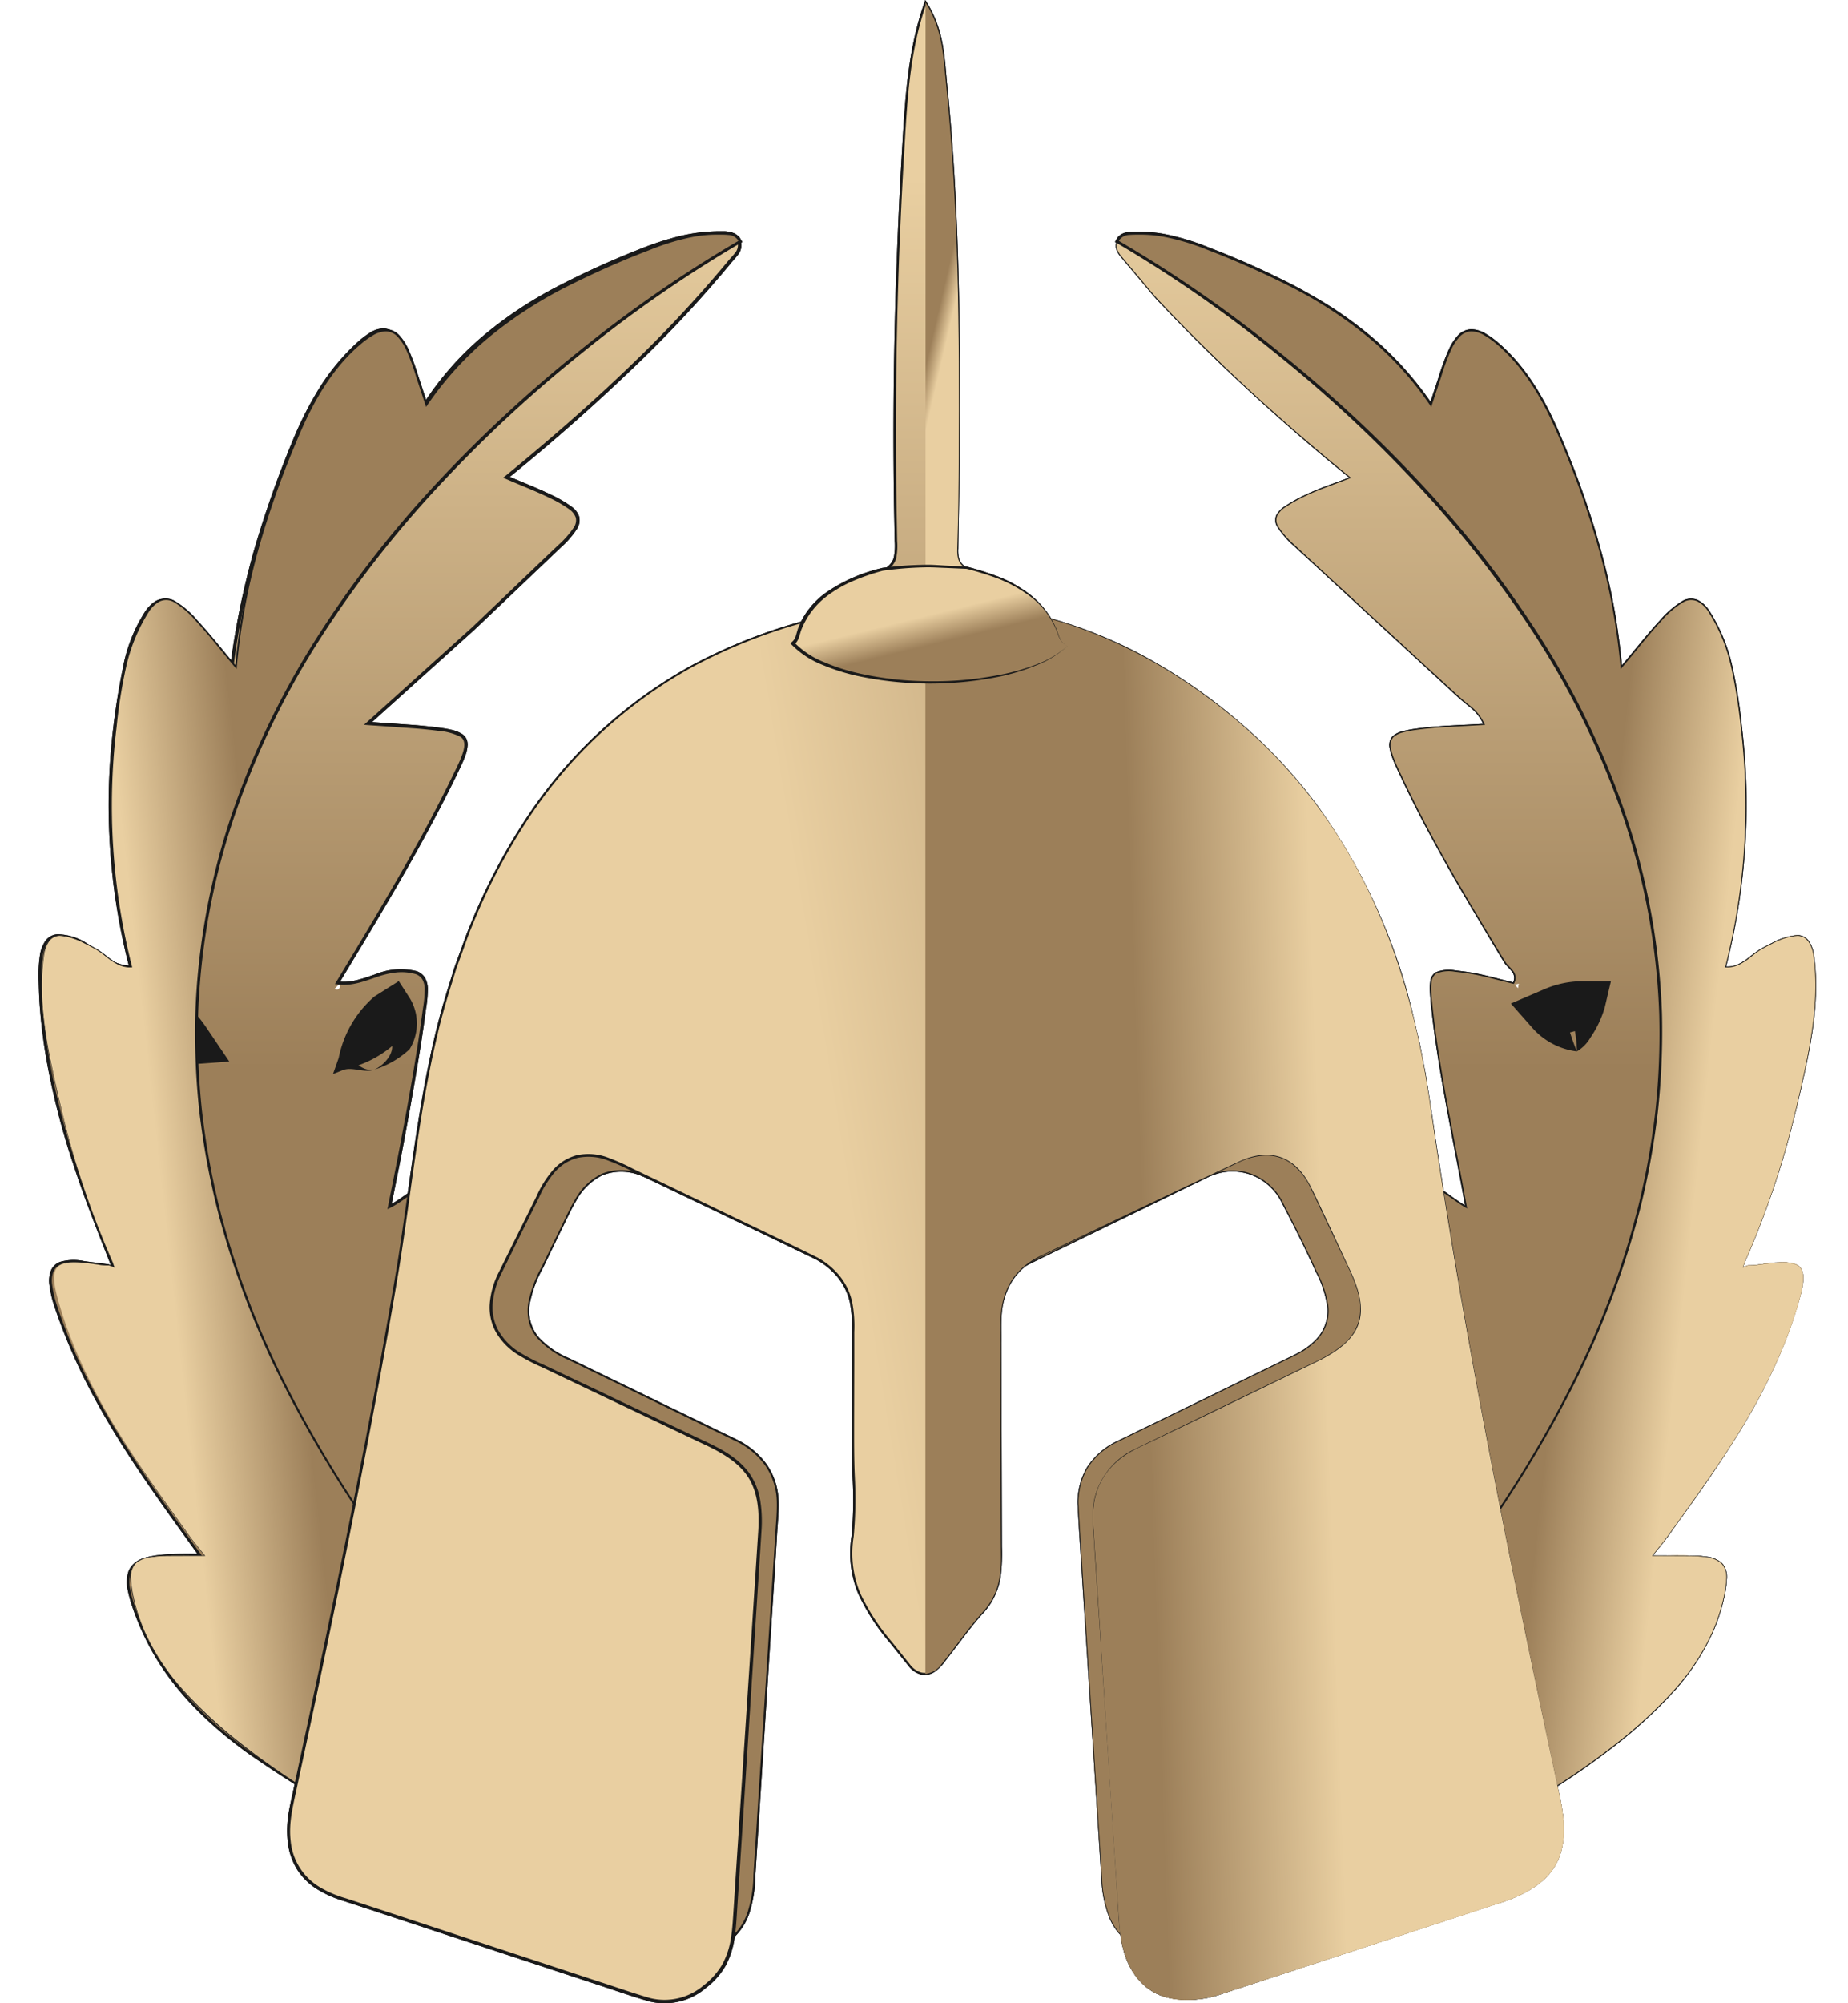 <svg width="24" height="26" viewBox="0 0 24 26" xmlns="http://www.w3.org/2000/svg">
    <defs>
        <linearGradient x1="50%" y1="8.422%" x2="50%" y2="54.481%" id="a">
            <stop stop-color="#E9CFA1" offset="0%"/>
            <stop stop-color="#9C7F59" offset="100%"/>
        </linearGradient>
        <linearGradient x1="62.651%" y1="53.517%" x2="50.059%" y2="51.049%" id="b">
            <stop stop-color="#E9CFA1" offset="0%"/>
            <stop stop-color="#9C7F59" offset="100%"/>
        </linearGradient>
        <linearGradient x1="37.349%" y1="53.517%" x2="49.941%" y2="51.049%" id="c">
            <stop stop-color="#E9CFA1" offset="0%"/>
            <stop stop-color="#9C7F59" offset="100%"/>
        </linearGradient>
        <linearGradient x1="45.582%" y1="52.2%" x2="89.563%" y2="44.07%" id="d">
            <stop stop-color="#E9CFA1" offset="0%"/>
            <stop stop-color="#9C7F59" offset="100%"/>
        </linearGradient>
        <linearGradient x1="61.646%" y1="48.631%" x2="33.991%" y2="50.763%" id="e">
            <stop stop-color="#E9CFA1" offset="0%"/>
            <stop stop-color="#9C7F59" offset="100%"/>
        </linearGradient>
        <linearGradient x1="51.517%" y1="55.425%" x2="48.151%" y2="45.363%" id="f">
            <stop stop-color="#E9CFA1" offset="0%"/>
            <stop stop-color="#9C7F59" offset="100%"/>
        </linearGradient>
        <linearGradient x1="45.112%" y1="44.707%" x2="56.41%" y2="64.244%" id="g">
            <stop stop-color="#E9CFA1" offset="0%"/>
            <stop stop-color="#9C7F59" offset="100%"/>
        </linearGradient>
    </defs>
    <g fill-rule="nonzero" fill="none">
        <path d="M22.302 16.42a1.007 1.007 0 0 1-.101.004l-.066.025.024-.066c.289-.657.516-1.338.678-2.037.127-.542.257-1.084.243-1.649-.014-.609-.153-.684-.694-.387-.154.084-.27.254-.475.24a8.46 8.46 0 0 0 .206-3.09c-.057-.489-.114-.981-.357-1.42-.177-.318-.33-.344-.588-.092-.216.21-.398.456-.616.71-.093-1.07-.396-2.049-.8-2.996-.18-.42-.396-.824-.741-1.145-.38-.354-.58-.308-.754.192-.057.166-.11.333-.179.538-.712-1.054-1.752-1.568-2.843-2.001a2.469 2.469 0 0 0-.964-.22c-.084.002-.19-.007-.245.068a.142.142 0 0 0-.024.04c-.039.097.035.174.093.243.13.16.257.323.397.473.791.84 1.639 1.626 2.537 2.35-.212.084-.42.15-.614.247-.443.221-.458.31-.092.65.703.656 1.417 1.301 2.122 1.955.111.102.256.18.324.35-.29.018-.552.022-.81.054-.454.055-.496.123-.303.542.398.864.889 1.677 1.381 2.49.049.08.183.14.114.272-.199-.046-.395-.106-.596-.136-.485-.07-.515-.026-.463.45.095.862.285 1.708.444 2.592-.292-.17-.522-.48-.88-.175-.08-.64-.137-1.255-.291-1.856-.559-2.174-1.707-3.858-3.897-4.672a.391.391 0 0 1-.109-.059.327.327 0 0 1-.115-.204 1.678 1.678 0 0 0-1.135-1.293.485.485 0 0 1-.06-.027c-.103-.057-.126-.132-.121-.262.014-.4.018-.802.02-1.203.009-1.617-.003-3.233-.167-4.842-.034-.331-.037-.679-.265-1.04-.206.59-.243 1.147-.278 1.701a61.833 61.833 0 0 0-.106 5.362c.004.155-.022.246-.176.315l-.001.001-.03.012c-.58.23-.962.651-1.07 1.282a.303.303 0 0 1-.063.147.444.444 0 0 1-.202.122c-1.789.66-2.905 1.974-3.57 3.713-.341.89-.477 1.827-.595 2.792-.366-.29-.577.036-.87.18.184-.91.354-1.793.47-2.686.038-.296-.05-.382-.345-.375-.28.007-.516.201-.8.157.554-.918 1.112-1.832 1.574-2.8.17-.359.128-.44-.258-.491-.284-.038-.57-.049-.92-.075.506-.455.96-.856 1.404-1.266.387-.357.774-.715 1.143-1.091.26-.266.24-.37-.082-.542-.214-.114-.443-.198-.667-.297C7.13 5.336 8.118 4.436 8.974 3.4c.064-.077.165-.158.122-.266-.05-.128-.192-.11-.3-.108a2.92 2.92 0 0 0-1.06.261c-1.054.43-2.057.937-2.713 1.958-.084-.227-.147-.422-.227-.608-.185-.435-.346-.462-.697-.126-.54.518-.783 1.2-1.032 1.876a10.254 10.254 0 0 0-.556 2.267c-.247-.278-.406-.56-.656-.764-.185-.15-.324-.13-.455.06-.207.302-.276.651-.337 1a8.443 8.443 0 0 0 .134 3.603c-.277.003-.43-.237-.657-.337-.343-.151-.489-.075-.519.302-.004.08-.004.16 0 .24.032 1.279.45 2.459.926 3.625l.023.066-.067-.022c-.102-.014-.204-.022-.305-.04-.384-.066-.511.068-.408.451.06.21.134.414.22.614.414.986 1.045 1.842 1.685 2.73h-.184c-.792 0-.893.16-.591.895.357.871 1.043 1.44 1.795 1.933 1.544 1.014 3.245 1.69 4.992 2.257.655.213 1.13-.089 1.18-.773.118-1.623.21-3.248.311-4.872.029-.452-.172-.758-.583-.952-.736-.346-1.464-.705-2.194-1.063-.462-.227-.569-.534-.35-1.01.138-.3.288-.597.434-.895.247-.504.588-.628 1.09-.387.732.353 1.456.723 2.195 1.063.406.188.579.479.574.919-.012.917-.005 1.834-.003 2.752.001.463.254.695.776.69.414-.004.837-.148.817-.694-.033-.927-.007-1.857-.01-2.785 0-.359.105-.657.446-.824.803-.393 1.604-.787 2.41-1.17a.714.714 0 0 1 .938.316c.186.354.366.713.526 1.08.183.42.062.724-.352.928-.75.37-1.5.738-2.255 1.095-.4.189-.583.48-.554.927.108 1.612.196 3.225.31 4.838.052.749.513 1.035 1.234.8.794-.261 1.58-.542 2.345-.875.148-.064.295-.13.44-.199 1.122-.525 2.225-1.085 3.136-1.952.459-.435.82-.927.935-1.562.065-.356-.017-.449-.388-.47-.165-.01-.33-.002-.554-.002.084-.104.128-.153.166-.206.67-.928 1.35-1.853 1.697-2.966.194-.622.122-.697-.522-.598zM1.203 12.63l.008-.066.053.051-.06.015zm2.68.215c-.01.004-.026-.006-.04-.009l.062-.065c.024.03.017.055-.022.074zm15.331-.016a2.13 2.13 0 0 1-.044-.051l.057-.011-.013.062zm2.663-.22.05-.037c.002.016.006.033.01.05l-.06-.013z" fill="url(#a)" transform="translate(.5)"/>
        <path d="m22.802 16.42-.101.004-.066.025.024-.067c.185-.42.345-.853.479-1.294.134-.44.237-.889.332-1.34.088-.449.15-.914.08-1.37a.418.418 0 0 0-.062-.159.175.175 0 0 0-.146-.076.82.82 0 0 0-.326.101 2.516 2.516 0 0 0-.153.08 1.623 1.623 0 0 0-.139.102.778.778 0 0 1-.145.094.354.354 0 0 1-.168.032h-.002v-.002a8.482 8.482 0 0 0 .203-3.12 6.635 6.635 0 0 0-.124-.776 2.242 2.242 0 0 0-.298-.722.39.39 0 0 0-.14-.132.206.206 0 0 0-.187.007 1.174 1.174 0 0 0-.297.254c-.178.192-.337.4-.508.6l-.004.005v-.007a8.504 8.504 0 0 0-.273-1.501c-.136-.491-.305-.972-.506-1.44-.194-.468-.443-.93-.835-1.261a1.06 1.06 0 0 0-.154-.11.356.356 0 0 0-.178-.056.228.228 0 0 0-.165.08.663.663 0 0 0-.103.158 2.84 2.84 0 0 0-.133.357l-.12.363-.003.008-.005-.007a4.28 4.28 0 0 0-.804-.883 5.523 5.523 0 0 0-1-.653c-.357-.18-.722-.343-1.095-.486a3.048 3.048 0 0 0-.573-.17 1.683 1.683 0 0 0-.297-.026c-.05 0-.1-.001-.149.004a.175.175 0 0 0-.127.061.147.147 0 0 0-.029.125.315.315 0 0 0 .068.115l.177.21c.12.14.231.285.36.416.252.266.512.525.776.78.53.507 1.083.99 1.651 1.452l.01.007-.011.004c-.193.077-.39.14-.576.228a2.075 2.075 0 0 0-.269.15.3.3 0 0 0-.103.108.15.15 0 0 0 .014.142c.056.086.124.164.201.231l.227.21.456.42.912.84.456.419c.076.07.151.139.233.203.084.063.15.146.194.242l.004.01h-.011c-.202.013-.403.02-.604.035-.1.007-.2.018-.3.032-.05.007-.1.017-.147.03a.277.277 0 0 0-.13.065.158.158 0 0 0-.03.136c.01.049.023.097.042.143.037.094.082.184.124.275.087.182.177.363.27.541.188.357.388.708.592 1.055l.311.52c.052.085.104.173.157.257.03.039.07.07.1.114.03.046.032.105.004.153l-.003.006-.007-.002c-.168-.04-.333-.088-.501-.12a3.26 3.26 0 0 0-.255-.036.433.433 0 0 0-.246.024.143.143 0 0 0-.058.103.65.65 0 0 0-.005.126c.004.086.014.171.023.256.02.171.043.342.069.512.103.68.248 1.352.37 2.03l.004.02-.019-.01c-.145-.083-.269-.2-.42-.266a.374.374 0 0 0-.236-.025.545.545 0 0 0-.213.116l-.015.011-.002-.018c-.09-.74-.161-1.487-.387-2.2a8.653 8.653 0 0 0-.381-1.05l-.056-.128-.061-.125c-.042-.083-.082-.167-.125-.25-.093-.161-.18-.326-.286-.48-.097-.159-.214-.305-.324-.455-.12-.14-.235-.288-.37-.418-.125-.137-.266-.259-.405-.383-.07-.061-.146-.115-.22-.173l-.11-.086-.115-.078a6.042 6.042 0 0 0-.975-.542l-.258-.106a.73.73 0 0 1-.25-.13.52.52 0 0 1-.109-.262 1.978 1.978 0 0 0-.086-.264 1.615 1.615 0 0 0-.728-.81 1.92 1.92 0 0 0-.252-.116.764.764 0 0 1-.129-.06.212.212 0 0 1-.09-.116.43.43 0 0 1-.013-.143l.002-.14.005-.28a71.53 71.53 0 0 0 .011-2.237 43.472 43.472 0 0 0-.074-2.236 28.004 28.004 0 0 0-.09-1.116c-.019-.185-.028-.372-.065-.554a1.497 1.497 0 0 0-.2-.513l.026-.003c-.21.588-.25 1.218-.285 1.839a59.603 59.603 0 0 0-.113 3.739c0 .312.002.624.007.935l.008.468c.007.08.002.16-.015.238a.281.281 0 0 1-.17.17h-.006a.013.013 0 0 0 .01-.003l-.005.003a1.958 1.958 0 0 0-.554.32 1.497 1.497 0 0 0-.391.502 1.591 1.591 0 0 0-.11.301c-.015.051-.023.105-.035.157a.327.327 0 0 1-.065.155c-.075.093-.192.117-.288.16-.099.041-.2.077-.298.123A5.544 5.544 0 0 0 7.68 10.69a7.202 7.202 0 0 0-1.231 2.258c-.277.818-.397 1.679-.502 2.535l-.004.032-.026-.02a.529.529 0 0 0-.209-.104.366.366 0 0 0-.226.03c-.145.066-.265.182-.416.256l-.034.017.007-.038c.138-.683.271-1.366.379-2.054.027-.172.052-.344.075-.516.015-.085.022-.17.023-.256a.264.264 0 0 0-.03-.116.163.163 0 0 0-.09-.071.672.672 0 0 0-.25-.021c-.085.01-.169.029-.249.058-.162.054-.335.125-.517.096l-.03-.004.016-.026c.42-.698.844-1.394 1.226-2.114.095-.18.188-.361.277-.544.044-.092.092-.182.127-.276.034-.089.064-.204-.022-.252a.777.777 0 0 0-.284-.075 6.03 6.03 0 0 0-.303-.031l-.61-.043-.05-.004.038-.033.915-.825.457-.412.446-.425.444-.425.223-.212c.076-.067.143-.143.2-.226a.167.167 0 0 0 .028-.13.22.22 0 0 0-.084-.108 1.565 1.565 0 0 0-.262-.151c-.183-.09-.375-.162-.564-.245L6.536 6.2l.028-.023c.592-.485 1.17-.987 1.717-1.521A16.047 16.047 0 0 0 9.45 3.394c.03-.038.066-.072.093-.108a.157.157 0 0 0 .04-.115.138.138 0 0 0-.066-.098.276.276 0 0 0-.129-.026 2.754 2.754 0 0 0-1.104.246c-.355.14-.703.299-1.042.475a5.197 5.197 0 0 0-.948.634c-.29.247-.544.535-.751.855l-.024.037-.015-.041-.133-.357c-.047-.118-.084-.241-.141-.352a.745.745 0 0 0-.099-.156.207.207 0 0 0-.146-.083.302.302 0 0 0-.166.056 1.092 1.092 0 0 0-.147.114c-.187.17-.35.365-.484.58a4.6 4.6 0 0 0-.345.675c-.195.469-.364.948-.507 1.436-.138.489-.24.987-.304 1.49l-.006.045-.03-.033c-.175-.196-.317-.417-.49-.607a1.532 1.532 0 0 0-.138-.135.53.53 0 0 0-.157-.1.192.192 0 0 0-.171.012.433.433 0 0 0-.128.133 1.98 1.98 0 0 0-.278.716 9.446 9.446 0 0 0-.124.77 8.38 8.38 0 0 0 .206 3.09l.006.024h-.024a.578.578 0 0 1-.336-.117 3.42 3.42 0 0 0-.285-.2.706.706 0 0 0-.324-.09.17.17 0 0 0-.134.072.411.411 0 0 0-.06.155c-.018.114-.024.23-.019.345.005.116.007.233.018.349.017.232.047.464.088.693.084.459.201.911.35 1.353.146.444.321.876.492 1.312l.013.035-.036-.012-.067-.023.003.001-.31-.04a.6.6 0 0 0-.298.008.17.17 0 0 0-.1.095.345.345 0 0 0-.018.146c.012.102.035.202.068.3a7.106 7.106 0 0 0 .495 1.14c.392.733.886 1.405 1.371 2.08l.019.025h-.032c-.163 0-.325-.002-.486.013a1.06 1.06 0 0 0-.235.044.275.275 0 0 0-.172.143.432.432 0 0 0-.012.23c.016.08.038.157.065.233.052.153.115.302.19.446.292.581.77 1.045 1.294 1.425a16.495 16.495 0 0 0 3.434 1.826c.603.24 1.216.46 1.834.661.15.059.31.093.47.1.161.007.32-.036.455-.125a.754.754 0 0 0 .277-.38c.048-.155.073-.315.074-.477l.25-3.894.032-.486c.007-.162.028-.326.021-.486a.857.857 0 0 0-.149-.45 1.007 1.007 0 0 0-.365-.308l-1.754-.852-.44-.213a1.141 1.141 0 0 1-.4-.279.526.526 0 0 1-.112-.22.641.641 0 0 1-.005-.247c.033-.16.091-.314.171-.457l.214-.44c.073-.144.136-.294.22-.435a.796.796 0 0 1 .35-.337.688.688 0 0 1 .485-.006c.153.056.303.123.447.199l.439.213.877.425.44.213c.15.064.293.142.428.235.133.099.232.236.286.393.025.078.042.159.05.24.008.082.005.164.006.245l-.003 1.951v.488c-.012.161 0 .324.035.482a.525.525 0 0 0 .306.347c.152.058.314.082.475.07.162 0 .321-.038.466-.11a.538.538 0 0 0 .276-.374c.015-.079.02-.16.015-.24l-.007-.244a27.424 27.424 0 0 1-.007-.488c-.005-.65.007-1.3.006-1.951a1.272 1.272 0 0 1 .068-.483.724.724 0 0 1 .312-.37c.29-.15.584-.286.876-.43l.878-.425.438-.213.22-.107a.918.918 0 0 1 .229-.087.708.708 0 0 1 .478.066c.146.077.263.2.332.35.15.288.296.58.43.876.078.144.13.3.154.462a.55.55 0 0 1-.165.448.953.953 0 0 1-.195.147c-.072.04-.146.074-.219.11l-.439.213-1.754.853a.937.937 0 0 0-.355.322.895.895 0 0 0-.118.464c.014.324.04.649.058.973l.248 3.895c.005.162.036.322.092.475a.711.711 0 0 0 .3.368c.144.078.307.111.47.095.161-.016.32-.053.472-.11.617-.204 1.231-.421 1.833-.667.602-.246 1.19-.525 1.77-.82.582-.29 1.136-.633 1.656-1.024a6.73 6.73 0 0 0 .73-.646c.228-.232.42-.498.566-.789a2.352 2.352 0 0 0 .214-.695.422.422 0 0 0-.023-.239.277.277 0 0 0-.201-.12 1.22 1.22 0 0 0-.243-.02l-.487-.001h-.003l.002-.002c.063-.08.13-.157.19-.24l.178-.246c.119-.166.237-.331.352-.499.234-.333.45-.678.647-1.034a6.276 6.276 0 0 0 .485-1.118 3.13 3.13 0 0 0 .097-.368.474.474 0 0 0 .008-.076.23.23 0 0 0-.03-.146.187.187 0 0 0-.13-.071.759.759 0 0 0-.152-.007c-.101.006-.202.02-.303.035zm0 0c.101-.014.202-.03.303-.035.051-.003.102 0 .152.007a.187.187 0 0 1 .13.071.23.23 0 0 1 .03.146.707.707 0 0 1-.022.15c-.022.1-.051.198-.082.295a6.273 6.273 0 0 1-.485 1.118 11.56 11.56 0 0 1-.646 1.034c-.115.168-.233.334-.352.499l-.179.247c-.06.082-.126.16-.19.24v-.003l.488.002c.081-.002.162.005.242.02a.28.28 0 0 1 .204.121c.03.076.039.16.023.24a2.357 2.357 0 0 1-.214.697 3.146 3.146 0 0 1-.567.79c-.227.233-.47.449-.729.646-.52.392-1.075.735-1.657 1.026-.58.295-1.168.575-1.77.82-.602.247-1.215.464-1.833.669a1.853 1.853 0 0 1-.474.11.822.822 0 0 1-.473-.095.719.719 0 0 1-.304-.372 1.533 1.533 0 0 1-.093-.478l-.25-3.894c-.019-.325-.044-.648-.059-.974a.905.905 0 0 1 .12-.47.948.948 0 0 1 .359-.326l1.754-.854.439-.213c.073-.036.147-.07.218-.11a.94.94 0 0 0 .192-.145.538.538 0 0 0 .161-.438 1.408 1.408 0 0 0-.152-.458c-.134-.296-.28-.587-.431-.875a.734.734 0 0 0-.327-.344.695.695 0 0 0-.469-.064.905.905 0 0 0-.225.086l-.22.106-.438.214-.878.426c-.291.144-.587.28-.874.43a.709.709 0 0 0-.306.362 1.257 1.257 0 0 0-.066.477c.001.65-.01 1.3-.006 1.95.001.163.004.326.008.488l.007.244c.005.082 0 .164-.015.245a.556.556 0 0 1-.284.385 1.08 1.08 0 0 1-.474.113 1.127 1.127 0 0 1-.483-.072.548.548 0 0 1-.317-.358 1.702 1.702 0 0 1-.036-.487v-.488l.002-1.951c0-.081.002-.162-.006-.243a1.058 1.058 0 0 0-.05-.235.799.799 0 0 0-.278-.384 2.455 2.455 0 0 0-.425-.233l-.44-.212-.877-.425-.44-.213a3.603 3.603 0 0 0-.443-.197.666.666 0 0 0-.47.005.775.775 0 0 0-.34.328c-.082.139-.147.29-.22.434l-.212.44c-.08.14-.137.293-.17.451a.538.538 0 0 0 .112.449c.11.118.245.21.394.272l.439.213 1.756.851c.148.074.276.182.373.315a.882.882 0 0 1 .154.464c.006.165-.014.325-.022.488l-.03.487-.249 3.894a1.701 1.701 0 0 1-.075.484.782.782 0 0 1-.288.394.792.792 0 0 1-.47.13 1.518 1.518 0 0 1-.479-.101 30.416 30.416 0 0 1-1.836-.662 16.524 16.524 0 0 1-3.441-1.827c-.526-.381-1.009-.849-1.305-1.435a3.484 3.484 0 0 1-.192-.451 1.738 1.738 0 0 1-.066-.237.462.462 0 0 1 .014-.25.307.307 0 0 1 .191-.16c.08-.024.16-.04.243-.046.163-.015.327-.012.489-.012l-.013.026c-.486-.675-.981-1.347-1.375-2.083a7.406 7.406 0 0 1-.498-1.146 1.436 1.436 0 0 1-.07-.308.378.378 0 0 1 .021-.161.206.206 0 0 1 .118-.115.63.63 0 0 1 .318-.01l.309.04h.003l.068.024-.023.022c-.17-.433-.346-.868-.491-1.313a9.6 9.6 0 0 1-.353-1.358 6.816 6.816 0 0 1-.09-.696c-.01-.117-.013-.234-.017-.351a1.78 1.78 0 0 1 .019-.354.446.446 0 0 1 .067-.169.208.208 0 0 1 .162-.088c.12.003.239.036.344.096.1.062.196.129.289.2.09.07.2.109.314.112l-.018.023a8.418 8.418 0 0 1-.209-3.105c.031-.26.071-.517.124-.773a2.02 2.02 0 0 1 .283-.73.47.47 0 0 1 .141-.146.233.233 0 0 1 .205-.016c.063.026.12.063.17.108.05.043.098.09.142.138.177.195.318.415.49.607l-.035.011c.065-.505.167-1.006.305-1.497.143-.489.312-.97.508-1.44.097-.237.213-.465.348-.683a2.87 2.87 0 0 1 .49-.588c.049-.044.1-.084.155-.119a.342.342 0 0 1 .19-.062.25.25 0 0 1 .177.097c.042.05.077.106.105.165.06.115.096.237.142.356l.134.358-.04-.005a3.97 3.97 0 0 1 .76-.865c.294-.248.615-.462.956-.64.34-.177.69-.337 1.046-.478.178-.074.36-.135.547-.183.188-.046.381-.069.575-.066a.318.318 0 0 1 .15.031.184.184 0 0 1 .09.132.203.203 0 0 1-.05.15c-.03.04-.064.073-.093.11a15.722 15.722 0 0 1-1.171 1.265 25.925 25.925 0 0 1-1.721 1.523l-.006-.038c.187.082.38.155.566.245a1.6 1.6 0 0 1 .27.157.262.262 0 0 1 .1.132.21.21 0 0 1-.034.163 1.223 1.223 0 0 1-.206.235l-.223.213-.446.425-.447.425-.457.412-.915.824-.013-.037.61.043c.102.009.203.019.305.032.05.007.102.014.152.026a.45.45 0 0 1 .15.056.169.169 0 0 1 .058.063.178.178 0 0 1 .016.084.497.497 0 0 1-.037.155c-.037.097-.085.187-.128.28-.09.182-.183.364-.279.544-.382.721-.807 1.418-1.228 2.116l-.014-.03c.169.026.334-.04.498-.095a.856.856 0 0 1 .526-.037.203.203 0 0 1 .11.089.303.303 0 0 1 .035.134c0 .088-.008.176-.023.263-.023.173-.048.345-.075.517a46.372 46.372 0 0 1-.38 2.055l-.027-.02c.144-.07.263-.186.416-.256a.405.405 0 0 1 .25-.033c.082.02.159.058.224.112l-.03.012c.105-.856.225-1.72.504-2.542a7.238 7.238 0 0 1 1.239-2.269A5.58 5.58 0 0 1 9.71 9.114c.098-.046.2-.082.3-.124.099-.043.21-.068.274-.149a.293.293 0 0 0 .058-.14c.012-.053.02-.107.036-.16.027-.105.064-.208.112-.306.095-.198.231-.373.4-.513.168-.138.358-.248.562-.325l-.005.003a.02.02 0 0 1 .013-.005l-.007.001a.248.248 0 0 0 .152-.15.77.77 0 0 0 .014-.226l-.009-.468a60.484 60.484 0 0 1 .023-2.808c.02-.623.048-1.246.086-1.87.036-.62.076-1.253.288-1.846l.01-.028.016.025c.1.16.169.338.204.524.037.184.046.372.065.557.038.371.067.743.09 1.116.045.745.065 1.491.072 2.238.007.746.004 1.492-.012 2.239l-.005.28-.002.14a.407.407 0 0 0 .012.134.186.186 0 0 0 .08.101c.039.023.08.043.123.058.088.033.173.073.255.118.335.18.596.471.739.823.035.087.064.176.087.267.01.091.046.178.102.25a.71.71 0 0 0 .242.126l.26.106c.341.15.669.333.977.545l.116.078.111.086c.073.058.15.113.22.174.14.125.28.247.408.385.134.13.249.278.37.42.11.15.227.297.325.457.106.154.193.32.286.482.044.082.084.167.126.25l.062.126.055.129c.15.342.278.694.382 1.052.226.715.298 1.464.386 2.203l-.016-.006a.565.565 0 0 1 .221-.12.395.395 0 0 1 .25.026c.076.035.148.079.215.13.068.047.135.096.206.138l-.015.01c-.121-.677-.266-1.35-.369-2.03-.026-.17-.05-.341-.068-.512a3.535 3.535 0 0 1-.023-.258.666.666 0 0 1 .005-.13.161.161 0 0 1 .066-.115.444.444 0 0 1 .258-.027c.086.01.171.02.256.036.17.033.335.081.502.12l-.01.005a.126.126 0 0 0-.004-.134c-.026-.041-.066-.072-.098-.113-.055-.087-.105-.173-.158-.26l-.31-.52a24.299 24.299 0 0 1-.592-1.055c-.094-.179-.184-.36-.27-.542-.043-.091-.088-.181-.125-.276a.746.746 0 0 1-.043-.147.173.173 0 0 1 .034-.149.291.291 0 0 1 .137-.07c.05-.013.099-.023.15-.03.1-.014.2-.025.3-.032.202-.016.404-.021.605-.034l-.007.01a.599.599 0 0 0-.189-.236 3.312 3.312 0 0 1-.233-.203l-.456-.42-.912-.84-.455-.419-.228-.21a1.176 1.176 0 0 1-.203-.235.164.164 0 0 1-.015-.154.312.312 0 0 1 .108-.114c.087-.057.177-.108.271-.151.188-.09.385-.152.577-.228l-.002.011a27.228 27.228 0 0 1-1.651-1.454 22.753 22.753 0 0 1-.776-.78c-.13-.13-.241-.277-.361-.416l-.177-.21a.325.325 0 0 1-.07-.12.158.158 0 0 1 .032-.135.186.186 0 0 1 .134-.065c.05-.005.1-.004.15-.004.1 0 .2.009.3.027.196.038.388.095.574.17.373.144.739.306 1.095.487.357.182.693.401 1.003.655.308.256.579.554.804.885h-.008l.12-.362c.037-.122.082-.242.134-.358a.67.67 0 0 1 .105-.16.236.236 0 0 1 .17-.082.363.363 0 0 1 .183.056c.055.033.107.07.156.111.392.333.642.796.835 1.265.201.468.37.95.506 1.441.136.492.227.995.272 1.503l-.005-.002c.17-.199.33-.408.508-.6.085-.1.185-.187.298-.254a.211.211 0 0 1 .192-.007.395.395 0 0 1 .142.134c.141.221.242.466.299.723.056.257.097.516.123.777a8.486 8.486 0 0 1-.204 3.12.351.351 0 0 0 .166-.033.776.776 0 0 0 .145-.093c.044-.036.09-.07.14-.101.05-.029.1-.056.152-.081a.822.822 0 0 1 .327-.102c.06 0 .115.029.148.078a.42.42 0 0 1 .061.16c.07.456.009.921-.08 1.371-.095.45-.198.9-.333 1.34-.133.44-.293.872-.48 1.294l-.023.066.066-.025.101-.004z" fill="#1A1A1A"/>
        <path d="M1.891 13.688a1.206 1.206 0 0 1-.205-.686l-.008-.485.483.314c.202.129.377.298.513.497l.304.45-.425.031a1.13 1.13 0 0 1-.662-.121zm0 0c.191-.124.37-.265.533-.423l-.12.48c-.209-.13-.39-.3-.532-.5l.474-.172c-.139.192-.258.398-.355.615zM4.863 13.882c-.131.052-.284-.043-.412.008l-.126.05.074-.21c.062-.31.225-.59.463-.796l.317-.2.142.22a.634.634 0 0 1-.002.664c-.13.121-.286.211-.456.264zm0 0c.136-.063.264-.22.223-.348-.029-.114-.157-.126-.24-.197l.458.02c-.191.247-.459.425-.761.504l-.052-.16c.135.098.23.21.372.18zM20.479 13.646a.922.922 0 0 1-.587-.315l-.27-.306.42-.18c.158-.07.324-.107.493-.109h.386l-.08.34c-.041.14-.104.272-.184.388a.497.497 0 0 1-.178.182zm0 0a1.492 1.492 0 0 0-.07-.44 1.15 1.15 0 0 1-.074-.235l.306.34a1.275 1.275 0 0 1-.495.122l.15-.487c.028.243.09.479.183.7zM22.367 13.34a.841.841 0 0 1 .314-.563l.305-.253.174.425c.062.147.094.303.094.461l-.002.414-.351-.1a.9.9 0 0 1-.534-.383zm0 0c.226-.008.448-.061.65-.154l-.352.314a1.158 1.158 0 0 1-.097-.455l.478.172c-.233 0-.464.042-.68.124z" fill="#1A1A1A"/>
        <path d="M22.824 17.018c-.346 1.113-1.027 2.038-1.697 2.966-.038.053-.082.102-.166.206.223 0 .39-.007.554.002.371.021.453.114.388.47-.116.635-.476 1.127-.935 1.562-.911.867-2.014 1.427-3.135 1.952-.146.068-.293.135-.44.2-.206-1.49-.148-3.337 1.134-4.152 7.695-10.383-4.52-17.09-4.52-17.09l.023-.04c.055-.075.16-.066.245-.068.333.008.66.082.964.22 1.091.433 2.13.947 2.843 2.001.069-.205.122-.372.18-.538.172-.5.372-.546.753-.192.345.32.561.725.74 1.145.405.947.708 1.925.801 2.997.218-.255.4-.5.616-.711.258-.252.411-.226.588.092.243.439.3.931.357 1.42a8.46 8.46 0 0 1-.206 3.09c.204.014.32-.156.475-.24.541-.297.68-.222.694.387.014.565-.116 1.107-.243 1.65-.162.698-.39 1.38-.678 2.036l-.024.066.066-.025c.034 0 .068 0 .101-.004.644-.1.716-.024.522.598z" fill="url(#b)" transform="translate(.5)"/>
        <path d="M23.324 17.018a7.145 7.145 0 0 1-.795 1.664 16.56 16.56 0 0 1-.515.768l-.27.376c-.045.062-.088.126-.136.186l-.145.18-.002-.005.46.002c.076-.002.153.002.23.013a.382.382 0 0 1 .211.084c.052.06.075.138.064.216a1.336 1.336 0 0 1-.033.228c-.032.15-.079.297-.14.438-.125.281-.294.54-.5.769-.206.227-.43.439-.668.632a9.63 9.63 0 0 1-1.535 1.01c-.54.29-1.094.555-1.654.804l-.01.005-.002-.012a9.123 9.123 0 0 1-.09-1.132c-.007-.38.022-.758.087-1.132.063-.375.188-.737.37-1.072a2.3 2.3 0 0 1 .77-.826l-.004.003c.508-.683.96-1.406 1.348-2.162a11.213 11.213 0 0 0 .906-2.378c.102-.412.178-.831.227-1.253.045-.422.062-.847.05-1.272a8.992 8.992 0 0 0-.45-2.499 10.693 10.693 0 0 0-1.092-2.296 13.929 13.929 0 0 0-1.554-2.016 17.246 17.246 0 0 0-1.863-1.738 16.643 16.643 0 0 0-2.092-1.453l-.017-.01.01-.016.023-.04h.001v-.002a.199.199 0 0 1 .145-.07c.052-.005.1-.004.151-.004.101 0 .202.009.302.027.197.038.39.096.576.172.374.143.74.306 1.097.488.178.092.35.193.52.3.168.11.33.228.484.356a4.3 4.3 0 0 1 .806.888l-.027.004.12-.363c.037-.123.082-.243.135-.36a.68.68 0 0 1 .107-.162.247.247 0 0 1 .177-.085.373.373 0 0 1 .188.058c.055.032.108.07.157.112.395.334.645.8.838 1.268.2.47.37.951.505 1.443.136.492.226.995.271 1.504l-.018-.006c.17-.198.33-.407.509-.6.085-.101.187-.188.3-.256a.218.218 0 0 1 .197-.006.4.4 0 0 1 .145.136c.142.222.243.468.3.726.056.256.097.516.123.777a8.49 8.49 0 0 1-.206 3.123l-.005-.007a.347.347 0 0 0 .166-.031.773.773 0 0 0 .143-.093c.045-.036.092-.07.14-.102.05-.028.101-.055.153-.08a.824.824 0 0 1 .33-.102c.06 0 .116.03.15.079a.423.423 0 0 1 .062.161c.07.458.008.923-.081 1.373-.096.45-.2.899-.334 1.34-.134.44-.294.872-.48 1.293l-.024.066-.001-.001.065-.024c.108 0 .213-.024.32-.033a.62.62 0 0 1 .316.026.16.16 0 0 1 .08.131.559.559 0 0 1-.01.16 2.895 2.895 0 0 1-.082.31zm0 0c.033-.102.06-.205.081-.31a.56.56 0 0 0 .01-.16.16.16 0 0 0-.08-.13.62.62 0 0 0-.315-.026c-.107.01-.212.035-.32.033h.001l-.065.025h-.002v-.002l.024-.066c.185-.421.345-.853.478-1.294.134-.44.237-.89.331-1.34.088-.449.15-.914.08-1.37a.415.415 0 0 0-.062-.157.172.172 0 0 0-.143-.075.818.818 0 0 0-.325.101 2.505 2.505 0 0 0-.152.08 1.617 1.617 0 0 0-.138.103.782.782 0 0 1-.146.093.358.358 0 0 1-.17.033h-.007l.002-.007a8.477 8.477 0 0 0 .2-3.118 6.636 6.636 0 0 0-.124-.775 2.237 2.237 0 0 0-.297-.72.383.383 0 0 0-.139-.13.199.199 0 0 0-.18.007 1.17 1.17 0 0 0-.295.252c-.178.192-.336.401-.507.6l-.016.02-.002-.025a8.496 8.496 0 0 0-.273-1.5c-.136-.49-.306-.971-.507-1.44-.193-.466-.442-.927-.832-1.256a1.05 1.05 0 0 0-.153-.109.346.346 0 0 0-.173-.054.218.218 0 0 0-.158.077.653.653 0 0 0-.101.155 2.837 2.837 0 0 0-.132.356l-.12.363-.01.029-.017-.025a4.27 4.27 0 0 0-.802-.88 5.512 5.512 0 0 0-.999-.651c-.356-.18-.72-.342-1.094-.485a3.036 3.036 0 0 0-.57-.169 1.662 1.662 0 0 0-.295-.026c-.049 0-.1 0-.147.004a.162.162 0 0 0-.118.056v-.002l-.022.04-.008-.026c.737.43 1.439.916 2.1 1.454a17.29 17.29 0 0 1 1.87 1.74 13.693 13.693 0 0 1 1.558 2.023c.454.723.821 1.497 1.092 2.307.268.81.419 1.656.449 2.51.01.426-.007.853-.053 1.277a10 10 0 0 1-.229 1.257 11.246 11.246 0 0 1-.912 2.382 15.51 15.51 0 0 1-1.353 2.164l-.002.002-.002.001a2.276 2.276 0 0 0-.763.817c-.18.332-.305.692-.369 1.065-.065.372-.095.75-.088 1.128.006.378.035.755.088 1.13l-.012-.007c.56-.248 1.114-.511 1.654-.8a9.618 9.618 0 0 0 1.535-1.007c.238-.192.462-.403.668-.63.206-.227.374-.485.5-.765.06-.14.107-.287.14-.436.017-.075.028-.15.033-.227a.268.268 0 0 0-.062-.21.375.375 0 0 0-.208-.083 1.41 1.41 0 0 0-.229-.014l-.46-.002h-.005l.004-.004.145-.18c.048-.06.09-.124.137-.186l.27-.376c.177-.251.352-.505.516-.766a7.144 7.144 0 0 0 .797-1.663z" fill="#1A1A1A"/>
        <path d="M.297 17.018c.346 1.113 1.026 2.038 1.697 2.966.038.053.081.102.166.206-.224 0-.39-.007-.554.002-.371.021-.453.114-.389.47.117.635.477 1.127.936 1.562.911.867 2.014 1.427 3.135 1.952.146.068.293.135.44.2.206-1.49.148-3.337-1.134-4.152-7.695-10.383 4.52-17.09 4.52-17.09l-.023-.04c-.056-.075-.16-.066-.245-.068-.333.008-.66.082-.964.22-1.091.433-2.13.947-2.844 2.001-.068-.205-.121-.372-.179-.538-.172-.5-.373-.546-.753-.192-.345.32-.561.725-.74 1.145-.406.947-.708 1.925-.801 2.997-.218-.255-.4-.5-.616-.71-.258-.253-.412-.227-.588.09-.243.44-.3.932-.358 1.42a8.46 8.46 0 0 0 .207 3.092c-.205.013-.32-.157-.476-.241-.54-.297-.68-.222-.693.387-.014.565.116 1.107.243 1.65.162.698.39 1.38.678 2.036l.024.066-.066-.025c-.034 0-.068 0-.102-.004-.643-.1-.715-.024-.521.598z" fill="url(#c)" transform="translate(.5)"/>
        <path d="M.797 17.018c.193.586.46 1.145.797 1.663.164.26.339.515.517.766l.27.376c.045.062.088.126.136.186l.145.18.004.004H2.66l-.46.002a1.41 1.41 0 0 0-.228.014.375.375 0 0 0-.209.082.268.268 0 0 0-.061.211c.005.076.016.152.033.227.033.15.08.295.14.436.125.28.294.538.5.765.206.227.43.438.668.63.478.384.992.72 1.535 1.006.54.29 1.094.553 1.654.801l-.012.007c.053-.375.082-.752.088-1.13a5.89 5.89 0 0 0-.088-1.128 3.432 3.432 0 0 0-.369-1.065 2.276 2.276 0 0 0-.764-.817h-.002v-.003a15.508 15.508 0 0 1-1.354-2.164 11.246 11.246 0 0 1-.912-2.382 10 10 0 0 1-.23-1.257 9.5 9.5 0 0 1-.052-1.277 9.03 9.03 0 0 1 .449-2.51c.27-.81.637-1.584 1.092-2.307.455-.722.976-1.399 1.557-2.024a17.289 17.289 0 0 1 1.87-1.74 16.678 16.678 0 0 1 2.1-1.453l-.007.026-.023-.04.001.002a.162.162 0 0 0-.118-.056c-.047-.005-.099-.004-.148-.004-.098 0-.197.009-.294.026a3.036 3.036 0 0 0-.57.17c-.373.142-.738.304-1.094.484a5.51 5.51 0 0 0-1 .651c-.306.254-.576.55-.801.88l-.017.025-.01-.029-.12-.363a2.837 2.837 0 0 0-.132-.356.653.653 0 0 0-.102-.155.218.218 0 0 0-.157-.077.346.346 0 0 0-.173.054 1.051 1.051 0 0 0-.153.11c-.39.328-.64.789-.833 1.256-.2.468-.37.948-.506 1.439-.136.49-.227.993-.273 1.5l-.002.024-.016-.018c-.17-.2-.33-.409-.507-.6a1.17 1.17 0 0 0-.295-.253.199.199 0 0 0-.18-.007.384.384 0 0 0-.139.13c-.14.22-.241.464-.298.72a6.631 6.631 0 0 0-.123.775 8.477 8.477 0 0 0 .2 3.118l.002.007H1.71a.358.358 0 0 1-.17-.033.782.782 0 0 1-.146-.093 1.62 1.62 0 0 0-.139-.102c-.05-.028-.1-.056-.152-.08a.818.818 0 0 0-.324-.102.172.172 0 0 0-.143.075.415.415 0 0 0-.061.158c-.07.455-.01.92.079 1.37.094.45.197.899.33 1.339.134.44.294.873.48 1.294l.023.066v.002h-.002l-.065-.025c-.108.002-.212-.023-.32-.033a.62.62 0 0 0-.315.026.16.16 0 0 0-.08.13.559.559 0 0 0 .01.16c.022.105.049.208.082.31zm0 0a2.9 2.9 0 0 1-.082-.31.56.56 0 0 1-.01-.16.16.16 0 0 1 .08-.131.62.62 0 0 1 .316-.026c.107.01.212.034.32.032l.065.025h-.001l-.024-.065a11.391 11.391 0 0 1-.48-1.294c-.135-.44-.238-.89-.334-1.34-.089-.45-.15-.914-.08-1.372a.423.423 0 0 1 .061-.161c.034-.05.09-.08.15-.08.116.011.228.046.33.103.052.025.102.052.153.08.048.032.095.066.14.102a.772.772 0 0 0 .143.093.347.347 0 0 0 .166.031l-.005.007a8.49 8.49 0 0 1-.206-3.123c.026-.261.067-.52.123-.777.056-.258.158-.504.3-.726a.4.4 0 0 1 .144-.136.218.218 0 0 1 .197.006c.114.068.216.155.3.256.18.193.34.402.51.6l-.019.006a8.52 8.52 0 0 1 .271-1.504c.136-.492.305-.974.506-1.443.193-.469.443-.934.838-1.268.049-.042.102-.08.157-.112a.373.373 0 0 1 .188-.059.247.247 0 0 1 .177.086.68.68 0 0 1 .107.162c.053.117.097.237.134.36l.12.363-.026-.004c.226-.332.497-.63.806-.888.154-.128.316-.246.484-.356.17-.107.342-.208.52-.3.357-.182.723-.345 1.096-.488a3.07 3.07 0 0 1 .577-.172c.1-.018.2-.027.301-.027.051 0 .1-.001.152.004a.199.199 0 0 1 .144.07v.001l.001.001.024.04.01.016-.017.01c-.734.43-1.433.916-2.092 1.453a17.248 17.248 0 0 0-1.863 1.738 13.927 13.927 0 0 0-1.554 2.016c-.454.72-.82 1.49-1.091 2.296a8.993 8.993 0 0 0-.45 2.499c-.013.425.004.85.05 1.272.048.422.124.84.226 1.253a11.224 11.224 0 0 0 .906 2.378c.389.756.84 1.48 1.348 2.162l-.004-.003a2.3 2.3 0 0 1 .77.826c.182.335.307.697.37 1.072.065.374.094.753.087 1.132a9.12 9.12 0 0 1-.09 1.132l-.002.012-.01-.005c-.56-.25-1.114-.514-1.654-.804a9.63 9.63 0 0 1-1.535-1.01 5.963 5.963 0 0 1-.668-.632 2.906 2.906 0 0 1-.5-.769 2.333 2.333 0 0 1-.14-.438 1.336 1.336 0 0 1-.034-.228.275.275 0 0 1 .064-.216.381.381 0 0 1 .213-.084c.076-.01.152-.015.23-.013l.46-.002-.003.005-.145-.18c-.048-.06-.091-.124-.137-.186l-.269-.376a16.578 16.578 0 0 1-.515-.768 7.147 7.147 0 0 1-.795-1.664z" fill="#1A1A1A"/>
        <path d="M18.975 24.7c-1.196.392-2.392.782-3.588 1.172-.78.255-1.291-.072-1.349-.89-.122-1.732-.226-3.464-.34-5.196-.03-.474.171-.8.601-1.003.769-.364 1.533-.737 2.298-1.107.593-.286.71-.608.436-1.191-.17-.36-.332-.722-.508-1.078-.198-.4-.527-.522-.937-.33-.86.4-1.716.812-2.573 1.222-.369.177-.523.48-.521.884.005 1.006-.006 2.012.006 3.018.004.28-.047.514-.24.726-.192.212-.353.452-.534.674a.294.294 0 0 1-.208.124.257.257 0 0 1-.213-.117c-.374-.48-.834-.912-.738-1.625.054-.402.01-.817.01-1.226 0-.53-.007-1.062.001-1.592a.88.88 0 0 0-.544-.869c-.836-.402-1.67-.81-2.51-1.202-.444-.208-.766-.091-.99.34-.188.363-.371.728-.546 1.097-.234.493-.097.882.4 1.121.775.374 1.556.735 2.333 1.108.534.256.686.544.646 1.139-.11 1.643-.217 3.286-.32 4.93-.019.3-.04.601-.26.834-.255.269-.568.388-.932.27-1.323-.43-2.646-.857-3.963-1.306-.543-.185-.735-.595-.607-1.19.483-2.243.955-4.488 1.345-6.75.21-1.218.3-2.459.638-3.651.75-2.649 2.345-4.493 5.118-5.076a6.202 6.202 0 0 1 1.132-.132c1.439-.03 2.764.479 3.95 1.444 1.592 1.296 2.313 3.056 2.599 5.025.44 3.038 1.05 6.043 1.694 9.043.159.74-.058 1.123-.786 1.36z" fill="url(#d)" transform="translate(.5)"/>
        <path d="m19.475 24.7-2.88.942-.719.235c-.24.088-.499.102-.746.043a.737.737 0 0 1-.319-.199.936.936 0 0 1-.193-.323c-.086-.24-.086-.497-.105-.748l-.198-3.022-.1-1.512c-.01-.25-.059-.508.024-.753a.96.96 0 0 1 .494-.553l1.364-.66.682-.329c.224-.114.466-.203.658-.366a.615.615 0 0 0 .207-.305.694.694 0 0 0-.008-.37 1.962 1.962 0 0 0-.138-.35l-.161-.343-.324-.684a.841.841 0 0 0-.23-.292.548.548 0 0 0-.347-.114.883.883 0 0 0-.36.095l-.341.162-.684.326-1.368.65a1.994 1.994 0 0 0-.33.179.796.796 0 0 0-.243.28.961.961 0 0 0-.1.359c-.01.124-.003.25-.005.377l.004 1.514.002.758.001.378c.005.127 0 .254-.015.38a.906.906 0 0 1-.251.507 3.99 3.99 0 0 0-.122.145c-.078.098-.154.2-.23.3l-.116.15a.6.6 0 0 1-.134.138.232.232 0 0 1-.19.037.31.31 0 0 1-.159-.114l-.237-.295a2.744 2.744 0 0 1-.412-.637 1.38 1.38 0 0 1-.087-.75c.023-.25.027-.502.013-.753-.01-.253-.01-.506-.01-.758V17.289a1.605 1.605 0 0 0-.023-.374.794.794 0 0 0-.157-.333.959.959 0 0 0-.285-.235c-.452-.222-.91-.437-1.364-.656l-.683-.327-.342-.163a2.872 2.872 0 0 0-.344-.151.686.686 0 0 0-.364-.022.59.59 0 0 0-.304.195c-.08.097-.145.203-.195.318l-.169.339-.335.678a1.033 1.033 0 0 0-.098.357.624.624 0 0 0 .074.354.796.796 0 0 0 .25.267c.107.067.218.125.333.175l.684.324 1.369.65c.226.104.466.221.621.434a.854.854 0 0 1 .143.357c.02.126.025.255.017.382l-.097 1.512-.194 3.023-.025.378c-.008.125-.014.252-.034.379a1.077 1.077 0 0 1-.118.366.98.98 0 0 1-.256.287.826.826 0 0 1-.73.174c-.246-.07-.48-.155-.722-.233l-2.877-.949-.36-.118a1.455 1.455 0 0 1-.35-.152.823.823 0 0 1-.274-.27.868.868 0 0 1-.118-.365 1.39 1.39 0 0 1 .017-.382c.023-.126.053-.248.078-.372l.159-.74c.21-.988.417-1.976.613-2.966.196-.99.383-1.983.55-2.978.161-.996.258-2.004.491-2.99.057-.246.127-.489.204-.73l.056-.18.065-.179c.045-.118.084-.239.134-.355.188-.47.422-.92.697-1.344a6.08 6.08 0 0 1 2.198-2.046 6.99 6.99 0 0 1 2.9-.806 5.636 5.636 0 0 1 1.507.14c.492.117.968.296 1.415.533.446.239.865.525 1.25.853a6.59 6.59 0 0 1 1.037 1.102 7.626 7.626 0 0 1 1.25 2.74l.086.369.072.371c.04.25.079.5.115.75a109.924 109.924 0 0 0 .775 4.477c.19.99.393 1.98.6 2.968l.156.74.08.37c.028.124.05.248.064.374.013.126.006.253-.019.377a.768.768 0 0 1-.165.336c-.167.194-.408.299-.645.379zm0 0c.237-.08.478-.185.644-.379a.767.767 0 0 0 .165-.336 1.24 1.24 0 0 0 .018-.376 3.275 3.275 0 0 0-.064-.373l-.08-.37-.157-.74c-.208-.989-.412-1.978-.604-2.97-.192-.99-.373-1.984-.54-2.98a89.32 89.32 0 0 1-.238-1.495c-.037-.25-.075-.5-.116-.749l-.072-.371-.085-.369a7.614 7.614 0 0 0-1.252-2.733 6.575 6.575 0 0 0-1.035-1.098 7.055 7.055 0 0 0-1.248-.85 5.9 5.9 0 0 0-1.412-.53 5.616 5.616 0 0 0-1.5-.138 6.968 6.968 0 0 0-2.89.805 6.055 6.055 0 0 0-2.188 2.04 7.829 7.829 0 0 0-.694 1.34c-.05.117-.088.237-.132.355l-.065.177-.056.181c-.076.24-.146.482-.202.728-.232.983-.328 1.99-.488 2.988-.166.996-.352 1.989-.547 2.98-.195.99-.4 1.98-.61 2.967l-.159.74c-.05.247-.123.493-.094.742a.783.783 0 0 0 .375.605c.107.064.222.113.342.147l.36.118 2.877.947c.24.076.48.163.719.231a.78.78 0 0 0 .691-.166.935.935 0 0 0 .244-.275c.058-.109.096-.228.112-.35.02-.124.025-.25.034-.375l.024-.378.198-3.023.098-1.511c.013-.247-.006-.51-.152-.713-.146-.201-.378-.317-.605-.422l-1.368-.65-.684-.326a2.41 2.41 0 0 1-.337-.178.834.834 0 0 1-.263-.28.662.662 0 0 1-.078-.375 1.07 1.07 0 0 1 .102-.37l.337-.678.169-.34a1.37 1.37 0 0 1 .2-.324.626.626 0 0 1 .323-.207.721.721 0 0 1 .382.023c.12.044.236.095.349.154l.341.163.683.328c.455.22.91.434 1.365.658a.99.99 0 0 1 .295.244c.08.1.136.22.162.346.023.125.031.253.025.38v.379l-.002.757c0 .253-.002.504.01.757.013.252.008.506-.015.758a1.35 1.35 0 0 0 .084.736c.107.228.244.44.408.63l.237.295c.036.05.086.086.144.105.059.015.12.003.17-.033a.576.576 0 0 0 .128-.132l.115-.15c.077-.1.152-.201.232-.3.04-.05.08-.098.122-.145a.88.88 0 0 0 .245-.494c.015-.125.02-.25.016-.376v-.379l-.002-.757-.002-1.515c0-.126-.005-.252.005-.38a.982.982 0 0 1 .102-.366.817.817 0 0 1 .249-.287c.106-.07.218-.13.335-.18l1.368-.65.684-.324.342-.163a.9.9 0 0 1 .367-.095.565.565 0 0 1 .358.117c.1.081.18.183.234.299l.323.685.162.342c.057.113.103.232.137.354a.71.71 0 0 1 .009.378.63.63 0 0 1-.212.311c-.098.08-.206.149-.32.203l-.342.165-.682.328-1.364.658a.949.949 0 0 0-.49.546c-.082.242-.035.5-.024.75l.098 1.511.196 3.023c.019.25.018.507.104.746a.93.93 0 0 0 .192.322c.086.092.196.16.316.198.247.06.506.045.744-.042l.72-.234 2.88-.94z" fill="#1A1A1A"/>
        <path d="M18.975 24.7c-1.196.392-2.392.782-3.588 1.172-.78.255-1.291-.072-1.349-.89-.122-1.732-.226-3.464-.34-5.196-.03-.474.171-.8.601-1.003.769-.364 1.533-.737 2.298-1.107.593-.286.71-.608.436-1.191-.17-.36-.332-.722-.508-1.078-.198-.4-.527-.522-.937-.33-.86.4-1.716.812-2.573 1.222-.369.177-.523.48-.521.884.005 1.006-.006 2.012.006 3.018.004.28-.047.514-.24.726-.192.212-.353.452-.534.674a.294.294 0 0 1-.208.124V7.828c1.439-.03 2.764.479 3.95 1.444 1.592 1.296 2.313 3.056 2.599 5.025.44 3.038 1.05 6.043 1.694 9.043.159.74-.058 1.123-.786 1.36z" fill="url(#e)" transform="translate(.5)"/>
        <path d="m12.113 7.407-.593.308V.033c.228.361.23.709.265 1.04.164 1.61.176 3.225.167 4.842-.002.4-.006.802-.02 1.203-.005.13.018.205.122.262.019.01.039.02.06.027z" fill="url(#f)" transform="translate(.5)"/>
        <path d="M13.363 8.385c-.282.277-.967.472-1.767.472-.832 0-1.54-.211-1.8-.506a.178.178 0 0 0 .063-.098c.108-.42.49-.7 1.07-.854a1.704 1.704 0 0 0 .031-.01 4.585 4.585 0 0 1 1.094-.02.73.73 0 0 0 .075.022c.602.147.984.437 1.12.858.016.06.058.11.114.136z" fill="url(#g)" transform="translate(.5)"/>
        <path d="M13.863 8.385c-.117.107-.252.191-.4.248-.146.06-.297.107-.45.142-.621.13-1.262.13-1.882-.003a2.658 2.658 0 0 1-.453-.144 1.155 1.155 0 0 1-.399-.263l-.015-.016.018-.015a.154.154 0 0 0 .05-.07l.028-.095a.922.922 0 0 1 .089-.183c.072-.114.166-.214.276-.293.22-.152.468-.26.729-.32l-.005.002a.024.024 0 0 1 .011-.004h-.002c.181-.024.364-.038.548-.04.092-.003.183.005.275.01l.274.013h.001l.002.001c.14.037.279.08.414.132.136.053.264.125.382.212.117.087.216.196.293.32.037.063.068.129.092.197.01.035.024.068.043.1.02.029.049.053.081.07zm0 0a.227.227 0 0 1-.083-.068.388.388 0 0 1-.046-.099 1.04 1.04 0 0 0-.392-.504 1.777 1.777 0 0 0-.379-.204 3.976 3.976 0 0 0-.414-.128l.003.001-.273-.012c-.09-.003-.181-.01-.273-.007a4.523 4.523 0 0 0-.543.044h-.003c.003 0 .007 0 .01-.002l-.006.002a2.816 2.816 0 0 0-.373.127c-.12.05-.235.115-.34.193a1.02 1.02 0 0 0-.348.456l-.029.095a.199.199 0 0 1-.064.09l.003-.033c.108.11.238.198.382.255.143.062.292.11.445.145.306.07.618.105.932.106.314.004.628-.025.936-.088.154-.03.305-.074.452-.13a1.27 1.27 0 0 0 .403-.239z" fill="#1A1A1A"/>
        <g style="mix-blend-mode:overlay">
            <path d="M22.302 16.42a1.007 1.007 0 0 1-.101.004l-.066.025.024-.066c.289-.657.516-1.338.678-2.037.127-.542.257-1.084.243-1.649-.014-.609-.153-.684-.694-.387-.154.084-.27.254-.475.24a8.46 8.46 0 0 0 .206-3.09c-.057-.489-.114-.981-.357-1.42-.177-.318-.33-.344-.588-.092-.216.21-.398.456-.616.71-.093-1.07-.396-2.049-.8-2.996-.18-.42-.396-.824-.741-1.145-.38-.354-.58-.308-.754.192-.057.166-.11.333-.179.538-.712-1.054-1.752-1.568-2.843-2.001a2.469 2.469 0 0 0-.964-.22c-.084.002-.19-.007-.245.068a.142.142 0 0 0-.024.04c-.039.097.035.174.093.243.13.16.257.323.397.473.791.84 1.639 1.626 2.537 2.35-.212.084-.42.15-.614.247-.443.221-.458.31-.092.65.703.656 1.417 1.301 2.122 1.955.111.102.256.18.324.35-.29.018-.552.022-.81.054-.454.055-.496.123-.303.542.398.864.889 1.677 1.381 2.49.049.08.183.14.114.272-.199-.046-.395-.106-.596-.136-.485-.07-.515-.026-.463.45.095.862.285 1.708.444 2.592-.292-.17-.522-.48-.88-.175-.08-.64-.137-1.255-.291-1.856-.559-2.174-1.707-3.858-3.897-4.672a.391.391 0 0 1-.109-.059.327.327 0 0 1-.115-.204 1.678 1.678 0 0 0-1.135-1.293.485.485 0 0 1-.06-.027c-.103-.057-.126-.132-.121-.262.014-.4.018-.802.02-1.203.009-1.617-.003-3.233-.167-4.842-.034-.331-.037-.679-.265-1.04-.206.59-.243 1.147-.278 1.701a61.833 61.833 0 0 0-.106 5.362c.004.155-.022.246-.176.315l-.001.001-.03.012c-.58.23-.962.651-1.07 1.282a.303.303 0 0 1-.063.147.444.444 0 0 1-.202.122c-1.789.66-2.905 1.974-3.57 3.713-.341.89-.477 1.827-.595 2.792-.366-.29-.577.036-.87.18.184-.91.354-1.793.47-2.686.038-.296-.05-.382-.345-.375-.28.007-.516.201-.8.157.554-.918 1.112-1.832 1.574-2.8.17-.359.128-.44-.258-.491-.284-.038-.57-.049-.92-.075.506-.455.96-.856 1.404-1.266.387-.357.774-.715 1.143-1.091.26-.266.24-.37-.082-.542-.214-.114-.443-.198-.667-.297C7.13 5.336 8.118 4.436 8.974 3.4c.064-.077.165-.158.122-.266-.05-.128-.192-.11-.3-.108a2.92 2.92 0 0 0-1.06.261c-1.054.43-2.057.937-2.713 1.958-.084-.227-.147-.422-.227-.608-.185-.435-.346-.462-.697-.126-.54.518-.783 1.2-1.032 1.876a10.254 10.254 0 0 0-.556 2.267c-.247-.278-.406-.56-.656-.764-.185-.15-.324-.13-.455.06-.207.302-.276.651-.337 1a8.443 8.443 0 0 0 .134 3.603c-.277.003-.43-.237-.657-.337-.343-.151-.489-.075-.519.302-.004.08-.004.16 0 .24.032 1.279.45 2.459.926 3.625l.023.066-.067-.022c-.102-.014-.204-.022-.305-.04-.384-.066-.511.068-.408.451.06.21.134.414.22.614.414.986 1.045 1.842 1.685 2.73h-.184c-.792 0-.893.16-.591.895.357.871 1.043 1.44 1.795 1.933 1.544 1.014 3.245 1.69 4.992 2.257.655.213 1.13-.089 1.18-.773.118-1.623.21-3.248.311-4.872.029-.452-.172-.758-.583-.952-.736-.346-1.464-.705-2.194-1.063-.462-.227-.569-.534-.35-1.01.138-.3.288-.597.434-.895.247-.504.588-.628 1.09-.387.732.353 1.456.723 2.195 1.063.406.188.579.479.574.919-.012.917-.005 1.834-.003 2.752.001.463.254.695.776.69.414-.004.837-.148.817-.694-.033-.927-.007-1.857-.01-2.785 0-.359.105-.657.446-.824.803-.393 1.604-.787 2.41-1.17a.714.714 0 0 1 .938.316c.186.354.366.713.526 1.08.183.42.062.724-.352.928-.75.37-1.5.738-2.255 1.095-.4.189-.583.48-.554.927.108 1.612.196 3.225.31 4.838.052.749.513 1.035 1.234.8.794-.261 1.58-.542 2.345-.875.148-.064.295-.13.44-.199 1.122-.525 2.225-1.085 3.136-1.952.459-.435.82-.927.935-1.562.065-.356-.017-.449-.388-.47-.165-.01-.33-.002-.554-.002.084-.104.128-.153.166-.206.67-.928 1.35-1.853 1.697-2.966.194-.622.122-.697-.522-.598zM1.203 12.63l.008-.066.053.051-.06.015zm2.68.215c-.01.004-.026-.006-.04-.009l.062-.065c.024.03.017.055-.022.074zm15.331-.016a2.13 2.13 0 0 1-.044-.051l.057-.011-.013.062zm2.663-.22.05-.037c.002.016.006.033.01.05l-.06-.013z" fill="url(#a)" transform="translate(.5)"/>
            <path d="m22.802 16.42-.101.004-.066.025.024-.067c.185-.42.345-.853.479-1.294.134-.44.237-.889.332-1.34.088-.449.15-.914.08-1.37a.418.418 0 0 0-.062-.159.175.175 0 0 0-.146-.076.82.82 0 0 0-.326.101 2.516 2.516 0 0 0-.153.08 1.623 1.623 0 0 0-.139.102.778.778 0 0 1-.145.094.354.354 0 0 1-.168.032h-.002v-.002a8.482 8.482 0 0 0 .203-3.12 6.635 6.635 0 0 0-.124-.776 2.242 2.242 0 0 0-.298-.722.39.39 0 0 0-.14-.132.206.206 0 0 0-.187.007 1.174 1.174 0 0 0-.297.254c-.178.192-.337.4-.508.6l-.004.005v-.007a8.504 8.504 0 0 0-.273-1.501c-.136-.491-.305-.972-.506-1.44-.194-.468-.443-.93-.835-1.261a1.06 1.06 0 0 0-.154-.11.356.356 0 0 0-.178-.056.228.228 0 0 0-.165.08.663.663 0 0 0-.103.158 2.84 2.84 0 0 0-.133.357l-.12.363-.003.008-.005-.007a4.28 4.28 0 0 0-.804-.883 5.523 5.523 0 0 0-1-.653c-.357-.18-.722-.343-1.095-.486a3.048 3.048 0 0 0-.573-.17 1.683 1.683 0 0 0-.297-.026c-.05 0-.1-.001-.149.004a.175.175 0 0 0-.127.061.147.147 0 0 0-.029.125.315.315 0 0 0 .068.115l.177.21c.12.14.231.285.36.416.252.266.512.525.776.78.53.507 1.083.99 1.651 1.452l.01.007-.011.004c-.193.077-.39.14-.576.228a2.075 2.075 0 0 0-.269.15.3.3 0 0 0-.103.108.15.15 0 0 0 .014.142c.056.086.124.164.201.231l.227.21.456.42.912.84.456.419c.076.07.151.139.233.203.084.063.15.146.194.242l.004.01h-.011c-.202.013-.403.02-.604.035-.1.007-.2.018-.3.032-.05.007-.1.017-.147.03a.277.277 0 0 0-.13.065.158.158 0 0 0-.03.136c.01.049.023.097.042.143.037.094.082.184.124.275.087.182.177.363.27.541.188.357.388.708.592 1.055l.311.52c.052.085.104.173.157.257.03.039.07.07.1.114.03.046.032.105.004.153l-.003.006-.007-.002c-.168-.04-.333-.088-.501-.12a3.26 3.26 0 0 0-.255-.036.433.433 0 0 0-.246.024.143.143 0 0 0-.058.103.65.65 0 0 0-.005.126c.004.086.014.171.023.256.02.171.043.342.069.512.103.68.248 1.352.37 2.03l.004.02-.019-.01c-.145-.083-.269-.2-.42-.266a.374.374 0 0 0-.236-.025.545.545 0 0 0-.213.116l-.015.011-.002-.018c-.09-.74-.161-1.487-.387-2.2a8.653 8.653 0 0 0-.381-1.05l-.056-.128-.061-.125c-.042-.083-.082-.167-.125-.25-.093-.161-.18-.326-.286-.48-.097-.159-.214-.305-.324-.455-.12-.14-.235-.288-.37-.418-.125-.137-.266-.259-.405-.383-.07-.061-.146-.115-.22-.173l-.11-.086-.115-.078a6.042 6.042 0 0 0-.975-.542l-.258-.106a.73.73 0 0 1-.25-.13.52.52 0 0 1-.109-.262 1.978 1.978 0 0 0-.086-.264 1.615 1.615 0 0 0-.728-.81 1.92 1.92 0 0 0-.252-.116.764.764 0 0 1-.129-.06.212.212 0 0 1-.09-.116.43.43 0 0 1-.013-.143l.002-.14.005-.28a71.53 71.53 0 0 0 .011-2.237 43.472 43.472 0 0 0-.074-2.236 28.004 28.004 0 0 0-.09-1.116c-.019-.185-.028-.372-.065-.554a1.497 1.497 0 0 0-.2-.513l.026-.003c-.21.588-.25 1.218-.285 1.839a59.603 59.603 0 0 0-.113 3.739c0 .312.002.624.007.935l.008.468c.007.08.002.16-.015.238a.281.281 0 0 1-.17.17h-.006a.013.013 0 0 0 .01-.003l-.005.003a1.958 1.958 0 0 0-.554.32 1.497 1.497 0 0 0-.391.502 1.591 1.591 0 0 0-.11.301c-.015.051-.023.105-.035.157a.327.327 0 0 1-.065.155c-.075.093-.192.117-.288.16-.099.041-.2.077-.298.123A5.544 5.544 0 0 0 7.68 10.69a7.202 7.202 0 0 0-1.231 2.258c-.277.818-.397 1.679-.502 2.535l-.004.032-.026-.02a.529.529 0 0 0-.209-.104.366.366 0 0 0-.226.03c-.145.066-.265.182-.416.256l-.034.017.007-.038c.138-.683.271-1.366.379-2.054.027-.172.052-.344.075-.516.015-.085.022-.17.023-.256a.264.264 0 0 0-.03-.116.163.163 0 0 0-.09-.071.672.672 0 0 0-.25-.021c-.085.01-.169.029-.249.058-.162.054-.335.125-.517.096l-.03-.004.016-.026c.42-.698.844-1.394 1.226-2.114.095-.18.188-.361.277-.544.044-.092.092-.182.127-.276.034-.089.064-.204-.022-.252a.777.777 0 0 0-.284-.075 6.03 6.03 0 0 0-.303-.031l-.61-.043-.05-.004.038-.033.915-.825.457-.412.446-.425.444-.425.223-.212c.076-.067.143-.143.2-.226a.167.167 0 0 0 .028-.13.22.22 0 0 0-.084-.108 1.565 1.565 0 0 0-.262-.151c-.183-.09-.375-.162-.564-.245L6.536 6.2l.028-.023c.592-.485 1.17-.987 1.717-1.521A16.047 16.047 0 0 0 9.45 3.394c.03-.038.066-.072.093-.108a.157.157 0 0 0 .04-.115.138.138 0 0 0-.066-.098.276.276 0 0 0-.129-.026 2.754 2.754 0 0 0-1.104.246c-.355.14-.703.299-1.042.475a5.197 5.197 0 0 0-.948.634c-.29.247-.544.535-.751.855l-.024.037-.015-.041-.133-.357c-.047-.118-.084-.241-.141-.352a.745.745 0 0 0-.099-.156.207.207 0 0 0-.146-.083.302.302 0 0 0-.166.056 1.092 1.092 0 0 0-.147.114c-.187.17-.35.365-.484.58a4.6 4.6 0 0 0-.345.675c-.195.469-.364.948-.507 1.436-.138.489-.24.987-.304 1.49l-.006.045-.03-.033c-.175-.196-.317-.417-.49-.607a1.532 1.532 0 0 0-.138-.135.53.53 0 0 0-.157-.1.192.192 0 0 0-.171.012.433.433 0 0 0-.128.133 1.98 1.98 0 0 0-.278.716 9.446 9.446 0 0 0-.124.77 8.38 8.38 0 0 0 .206 3.09l.006.024h-.024a.578.578 0 0 1-.336-.117 3.42 3.42 0 0 0-.285-.2.706.706 0 0 0-.324-.09.17.17 0 0 0-.134.072.411.411 0 0 0-.06.155c-.018.114-.024.23-.019.345.005.116.007.233.018.349.017.232.047.464.088.693.084.459.201.911.35 1.353.146.444.321.876.492 1.312l.013.035-.036-.012-.067-.023.003.001-.31-.04a.6.6 0 0 0-.298.008.17.17 0 0 0-.1.095.345.345 0 0 0-.018.146c.012.102.035.202.068.3a7.106 7.106 0 0 0 .495 1.14c.392.733.886 1.405 1.371 2.08l.019.025h-.032c-.163 0-.325-.002-.486.013a1.06 1.06 0 0 0-.235.044.275.275 0 0 0-.172.143.432.432 0 0 0-.012.23c.016.08.038.157.065.233.052.153.115.302.19.446.292.581.77 1.045 1.294 1.425a16.495 16.495 0 0 0 3.434 1.826c.603.24 1.216.46 1.834.661.15.059.31.093.47.1.161.007.32-.036.455-.125a.754.754 0 0 0 .277-.38c.048-.155.073-.315.074-.477l.25-3.894.032-.486c.007-.162.028-.326.021-.486a.857.857 0 0 0-.149-.45 1.007 1.007 0 0 0-.365-.308l-1.754-.852-.44-.213a1.141 1.141 0 0 1-.4-.279.526.526 0 0 1-.112-.22.641.641 0 0 1-.005-.247c.033-.16.091-.314.171-.457l.214-.44c.073-.144.136-.294.22-.435a.796.796 0 0 1 .35-.337.688.688 0 0 1 .485-.006c.153.056.303.123.447.199l.439.213.877.425.44.213c.15.064.293.142.428.235.133.099.232.236.286.393.025.078.042.159.05.24.008.082.005.164.006.245l-.003 1.951v.488c-.012.161 0 .324.035.482a.525.525 0 0 0 .306.347c.152.058.314.082.475.07.162 0 .321-.038.466-.11a.538.538 0 0 0 .276-.374c.015-.079.02-.16.015-.24l-.007-.244a27.424 27.424 0 0 1-.007-.488c-.005-.65.007-1.3.006-1.951a1.272 1.272 0 0 1 .068-.483.724.724 0 0 1 .312-.37c.29-.15.584-.286.876-.43l.878-.425.438-.213.22-.107a.918.918 0 0 1 .229-.087.708.708 0 0 1 .478.066c.146.077.263.2.332.35.15.288.296.58.43.876.078.144.13.3.154.462a.55.55 0 0 1-.165.448.953.953 0 0 1-.195.147c-.072.04-.146.074-.219.11l-.439.213-1.754.853a.937.937 0 0 0-.355.322.895.895 0 0 0-.118.464c.014.324.04.649.058.973l.248 3.895c.005.162.036.322.092.475a.711.711 0 0 0 .3.368c.144.078.307.111.47.095.161-.016.32-.053.472-.11.617-.204 1.231-.421 1.833-.667.602-.246 1.19-.525 1.77-.82.582-.29 1.136-.633 1.656-1.024a6.73 6.73 0 0 0 .73-.646c.228-.232.42-.498.566-.789a2.352 2.352 0 0 0 .214-.695.422.422 0 0 0-.023-.239.277.277 0 0 0-.201-.12 1.22 1.22 0 0 0-.243-.02l-.487-.001h-.003l.002-.002c.063-.08.13-.157.19-.24l.178-.246c.119-.166.237-.331.352-.499.234-.333.45-.678.647-1.034a6.276 6.276 0 0 0 .485-1.118 3.13 3.13 0 0 0 .097-.368.474.474 0 0 0 .008-.076.23.23 0 0 0-.03-.146.187.187 0 0 0-.13-.071.759.759 0 0 0-.152-.007c-.101.006-.202.02-.303.035zm0 0c.101-.014.202-.03.303-.035.051-.003.102 0 .152.007a.187.187 0 0 1 .13.071.23.23 0 0 1 .03.146.707.707 0 0 1-.022.15c-.022.1-.051.198-.082.295a6.273 6.273 0 0 1-.485 1.118 11.56 11.56 0 0 1-.646 1.034c-.115.168-.233.334-.352.499l-.179.247c-.06.082-.126.16-.19.24v-.003l.488.002c.081-.002.162.005.242.02a.28.28 0 0 1 .204.121c.03.076.039.16.023.24a2.357 2.357 0 0 1-.214.697 3.146 3.146 0 0 1-.567.79c-.227.233-.47.449-.729.646-.52.392-1.075.735-1.657 1.026-.58.295-1.168.575-1.77.82-.602.247-1.215.464-1.833.669a1.853 1.853 0 0 1-.474.11.822.822 0 0 1-.473-.095.719.719 0 0 1-.304-.372 1.533 1.533 0 0 1-.093-.478l-.25-3.894c-.019-.325-.044-.648-.059-.974a.905.905 0 0 1 .12-.47.948.948 0 0 1 .359-.326l1.754-.854.439-.213c.073-.036.147-.07.218-.11a.94.94 0 0 0 .192-.145.538.538 0 0 0 .161-.438 1.408 1.408 0 0 0-.152-.458c-.134-.296-.28-.587-.431-.875a.734.734 0 0 0-.327-.344.695.695 0 0 0-.469-.064.905.905 0 0 0-.225.086l-.22.106-.438.214-.878.426c-.291.144-.587.28-.874.43a.709.709 0 0 0-.306.362 1.257 1.257 0 0 0-.066.477c.001.65-.01 1.3-.006 1.95.001.163.004.326.008.488l.007.244c.005.082 0 .164-.015.245a.556.556 0 0 1-.284.385 1.08 1.08 0 0 1-.474.113 1.127 1.127 0 0 1-.483-.072.548.548 0 0 1-.317-.358 1.702 1.702 0 0 1-.036-.487v-.488l.002-1.951c0-.081.002-.162-.006-.243a1.058 1.058 0 0 0-.05-.235.799.799 0 0 0-.278-.384 2.455 2.455 0 0 0-.425-.233l-.44-.212-.877-.425-.44-.213a3.603 3.603 0 0 0-.443-.197.666.666 0 0 0-.47.005.775.775 0 0 0-.34.328c-.082.139-.147.29-.22.434l-.212.44c-.08.14-.137.293-.17.451a.538.538 0 0 0 .112.449c.11.118.245.21.394.272l.439.213 1.756.851c.148.074.276.182.373.315a.882.882 0 0 1 .154.464c.006.165-.014.325-.022.488l-.03.487-.249 3.894a1.701 1.701 0 0 1-.075.484.782.782 0 0 1-.288.394.792.792 0 0 1-.47.13 1.518 1.518 0 0 1-.479-.101 30.416 30.416 0 0 1-1.836-.662 16.524 16.524 0 0 1-3.441-1.827c-.526-.381-1.009-.849-1.305-1.435a3.484 3.484 0 0 1-.192-.451 1.738 1.738 0 0 1-.066-.237.462.462 0 0 1 .014-.25.307.307 0 0 1 .191-.16c.08-.024.16-.04.243-.046.163-.015.327-.012.489-.012l-.013.026c-.486-.675-.981-1.347-1.375-2.083a7.406 7.406 0 0 1-.498-1.146 1.436 1.436 0 0 1-.07-.308.378.378 0 0 1 .021-.161.206.206 0 0 1 .118-.115.63.63 0 0 1 .318-.01l.309.04h.003l.068.024-.023.022c-.17-.433-.346-.868-.491-1.313a9.6 9.6 0 0 1-.353-1.358 6.816 6.816 0 0 1-.09-.696c-.01-.117-.013-.234-.017-.351a1.78 1.78 0 0 1 .019-.354.446.446 0 0 1 .067-.169.208.208 0 0 1 .162-.088c.12.003.239.036.344.096.1.062.196.129.289.2.09.07.2.109.314.112l-.018.023a8.418 8.418 0 0 1-.209-3.105c.031-.26.071-.517.124-.773a2.02 2.02 0 0 1 .283-.73.47.47 0 0 1 .141-.146.233.233 0 0 1 .205-.016c.063.026.12.063.17.108.05.043.098.09.142.138.177.195.318.415.49.607l-.035.011c.065-.505.167-1.006.305-1.497.143-.489.312-.97.508-1.44.097-.237.213-.465.348-.683a2.87 2.87 0 0 1 .49-.588c.049-.044.1-.084.155-.119a.342.342 0 0 1 .19-.062.25.25 0 0 1 .177.097c.042.05.077.106.105.165.06.115.096.237.142.356l.134.358-.04-.005a3.97 3.97 0 0 1 .76-.865c.294-.248.615-.462.956-.64.34-.177.69-.337 1.046-.478.178-.074.36-.135.547-.183.188-.046.381-.069.575-.066a.318.318 0 0 1 .15.031.184.184 0 0 1 .09.132.203.203 0 0 1-.05.15c-.03.04-.064.073-.093.11a15.722 15.722 0 0 1-1.171 1.265 25.925 25.925 0 0 1-1.721 1.523l-.006-.038c.187.082.38.155.566.245a1.6 1.6 0 0 1 .27.157.262.262 0 0 1 .1.132.21.21 0 0 1-.034.163 1.223 1.223 0 0 1-.206.235l-.223.213-.446.425-.447.425-.457.412-.915.824-.013-.037.61.043c.102.009.203.019.305.032.05.007.102.014.152.026a.45.45 0 0 1 .15.056.169.169 0 0 1 .058.063.178.178 0 0 1 .016.084.497.497 0 0 1-.037.155c-.037.097-.085.187-.128.28-.09.182-.183.364-.279.544-.382.721-.807 1.418-1.228 2.116l-.014-.03c.169.026.334-.04.498-.095a.856.856 0 0 1 .526-.037.203.203 0 0 1 .11.089.303.303 0 0 1 .035.134c0 .088-.008.176-.023.263-.023.173-.048.345-.075.517a46.372 46.372 0 0 1-.38 2.055l-.027-.02c.144-.07.263-.186.416-.256a.405.405 0 0 1 .25-.033c.082.02.159.058.224.112l-.03.012c.105-.856.225-1.72.504-2.542a7.238 7.238 0 0 1 1.239-2.269A5.58 5.58 0 0 1 9.71 9.114c.098-.046.2-.082.3-.124.099-.043.21-.068.274-.149a.293.293 0 0 0 .058-.14c.012-.053.02-.107.036-.16.027-.105.064-.208.112-.306.095-.198.231-.373.4-.513.168-.138.358-.248.562-.325l-.005.003a.02.02 0 0 1 .013-.005l-.007.001a.248.248 0 0 0 .152-.15.77.77 0 0 0 .014-.226l-.009-.468a60.484 60.484 0 0 1 .023-2.808c.02-.623.048-1.246.086-1.87.036-.62.076-1.253.288-1.846l.01-.028.016.025c.1.16.169.338.204.524.037.184.046.372.065.557.038.371.067.743.09 1.116.045.745.065 1.491.072 2.238.007.746.004 1.492-.012 2.239l-.005.28-.002.14a.407.407 0 0 0 .012.134.186.186 0 0 0 .08.101c.039.023.08.043.123.058.088.033.173.073.255.118.335.18.596.471.739.823.035.087.064.176.087.267.01.091.046.178.102.25a.71.71 0 0 0 .242.126l.26.106c.341.15.669.333.977.545l.116.078.111.086c.073.058.15.113.22.174.14.125.28.247.408.385.134.13.249.278.37.42.11.15.227.297.325.457.106.154.193.32.286.482.044.082.084.167.126.25l.062.126.055.129c.15.342.278.694.382 1.052.226.715.298 1.464.386 2.203l-.016-.006a.565.565 0 0 1 .221-.12.395.395 0 0 1 .25.026c.076.035.148.079.215.13.068.047.135.096.206.138l-.015.01c-.121-.677-.266-1.35-.369-2.03-.026-.17-.05-.341-.068-.512a3.535 3.535 0 0 1-.023-.258.666.666 0 0 1 .005-.13.161.161 0 0 1 .066-.115.444.444 0 0 1 .258-.027c.086.01.171.02.256.036.17.033.335.081.502.12l-.01.005a.126.126 0 0 0-.004-.134c-.026-.041-.066-.072-.098-.113-.055-.087-.105-.173-.158-.26l-.31-.52a24.299 24.299 0 0 1-.592-1.055c-.094-.179-.184-.36-.27-.542-.043-.091-.088-.181-.125-.276a.746.746 0 0 1-.043-.147.173.173 0 0 1 .034-.149.291.291 0 0 1 .137-.07c.05-.013.099-.023.15-.03.1-.014.2-.025.3-.032.202-.016.404-.021.605-.034l-.007.01a.599.599 0 0 0-.189-.236 3.312 3.312 0 0 1-.233-.203l-.456-.42-.912-.84-.455-.419-.228-.21a1.176 1.176 0 0 1-.203-.235.164.164 0 0 1-.015-.154.312.312 0 0 1 .108-.114c.087-.057.177-.108.271-.151.188-.09.385-.152.577-.228l-.002.011a27.228 27.228 0 0 1-1.651-1.454 22.753 22.753 0 0 1-.776-.78c-.13-.13-.241-.277-.361-.416l-.177-.21a.325.325 0 0 1-.07-.12.158.158 0 0 1 .032-.135.186.186 0 0 1 .134-.065c.05-.005.1-.004.15-.004.1 0 .2.009.3.027.196.038.388.095.574.17.373.144.739.306 1.095.487.357.182.693.401 1.003.655.308.256.579.554.804.885h-.008l.12-.362c.037-.122.082-.242.134-.358a.67.67 0 0 1 .105-.16.236.236 0 0 1 .17-.082.363.363 0 0 1 .183.056c.055.033.107.07.156.111.392.333.642.796.835 1.265.201.468.37.95.506 1.441.136.492.227.995.272 1.503l-.005-.002c.17-.199.33-.408.508-.6.085-.1.185-.187.298-.254a.211.211 0 0 1 .192-.007.395.395 0 0 1 .142.134c.141.221.242.466.299.723.056.257.097.516.123.777a8.486 8.486 0 0 1-.204 3.12.351.351 0 0 0 .166-.033.776.776 0 0 0 .145-.093c.044-.036.09-.07.14-.101.05-.029.1-.056.152-.081a.822.822 0 0 1 .327-.102c.06 0 .115.029.148.078a.42.42 0 0 1 .061.16c.07.456.009.921-.08 1.371-.095.45-.198.9-.333 1.34-.133.44-.293.872-.48 1.294l-.023.066.066-.025.101-.004z" fill="#1A1A1A"/>
            <path d="M1.891 13.688a1.206 1.206 0 0 1-.205-.686l-.008-.485.483.314c.202.129.377.298.513.497l.304.45-.425.031a1.13 1.13 0 0 1-.662-.121zm0 0c.191-.124.37-.265.533-.423l-.12.48c-.209-.13-.39-.3-.532-.5l.474-.172c-.139.192-.258.398-.355.615zM4.863 13.882c-.131.052-.284-.043-.412.008l-.126.05.074-.21c.062-.31.225-.59.463-.796l.317-.2.142.22a.634.634 0 0 1-.002.664c-.13.121-.286.211-.456.264zm0 0c.136-.063.264-.22.223-.348-.029-.114-.157-.126-.24-.197l.458.02c-.191.247-.459.425-.761.504l-.052-.16c.135.098.23.21.372.18zM20.479 13.646a.922.922 0 0 1-.587-.315l-.27-.306.42-.18c.158-.07.324-.107.493-.109h.386l-.08.34c-.041.14-.104.272-.184.388a.497.497 0 0 1-.178.182zm0 0a1.492 1.492 0 0 0-.07-.44 1.15 1.15 0 0 1-.074-.235l.306.34a1.275 1.275 0 0 1-.495.122l.15-.487c.028.243.09.479.183.7zM22.367 13.34a.841.841 0 0 1 .314-.563l.305-.253.174.425c.062.147.094.303.094.461l-.002.414-.351-.1a.9.9 0 0 1-.534-.383zm0 0c.226-.008.448-.061.65-.154l-.352.314a1.158 1.158 0 0 1-.097-.455l.478.172c-.233 0-.464.042-.68.124z" fill="#1A1A1A"/>
            <path d="M22.824 17.018c-.346 1.113-1.027 2.038-1.697 2.966-.038.053-.082.102-.166.206.223 0 .39-.007.554.002.371.021.453.114.388.47-.116.635-.476 1.127-.935 1.562-.911.867-2.014 1.427-3.135 1.952-.146.068-.293.135-.44.2-.206-1.49-.148-3.337 1.134-4.152 7.695-10.383-4.52-17.09-4.52-17.09l.023-.04c.055-.075.16-.066.245-.068.333.008.66.082.964.22 1.091.433 2.13.947 2.843 2.001.069-.205.122-.372.18-.538.172-.5.372-.546.753-.192.345.32.561.725.74 1.145.405.947.708 1.925.801 2.997.218-.255.4-.5.616-.711.258-.252.411-.226.588.092.243.439.3.931.357 1.42a8.46 8.46 0 0 1-.206 3.09c.204.014.32-.156.475-.24.541-.297.68-.222.694.387.014.565-.116 1.107-.243 1.65-.162.698-.39 1.38-.678 2.036l-.024.066.066-.025c.034 0 .068 0 .101-.004.644-.1.716-.024.522.598z" fill="url(#b)" transform="translate(.5)"/>
            <path d="M23.324 17.018a7.145 7.145 0 0 1-.795 1.664 16.56 16.56 0 0 1-.515.768l-.27.376c-.045.062-.088.126-.136.186l-.145.18-.002-.005.46.002c.076-.002.153.002.23.013a.382.382 0 0 1 .211.084c.052.06.075.138.064.216a1.336 1.336 0 0 1-.033.228c-.032.15-.079.297-.14.438-.125.281-.294.54-.5.769-.206.227-.43.439-.668.632a9.63 9.63 0 0 1-1.535 1.01c-.54.29-1.094.555-1.654.804l-.01.005-.002-.012a9.123 9.123 0 0 1-.09-1.132c-.007-.38.022-.758.087-1.132.063-.375.188-.737.37-1.072a2.3 2.3 0 0 1 .77-.826l-.004.003c.508-.683.96-1.406 1.348-2.162a11.213 11.213 0 0 0 .906-2.378c.102-.412.178-.831.227-1.253.045-.422.062-.847.05-1.272a8.992 8.992 0 0 0-.45-2.499 10.693 10.693 0 0 0-1.092-2.296 13.929 13.929 0 0 0-1.554-2.016 17.246 17.246 0 0 0-1.863-1.738 16.643 16.643 0 0 0-2.092-1.453l-.017-.01.01-.016.023-.04h.001v-.002a.199.199 0 0 1 .145-.07c.052-.005.1-.004.151-.004.101 0 .202.009.302.027.197.038.39.096.576.172.374.143.74.306 1.097.488.178.092.35.193.52.3.168.11.33.228.484.356a4.3 4.3 0 0 1 .806.888l-.027.004.12-.363c.037-.123.082-.243.135-.36a.68.68 0 0 1 .107-.162.247.247 0 0 1 .177-.085.373.373 0 0 1 .188.058c.055.032.108.07.157.112.395.334.645.8.838 1.268.2.47.37.951.505 1.443.136.492.226.995.271 1.504l-.018-.006c.17-.198.33-.407.509-.6.085-.101.187-.188.3-.256a.218.218 0 0 1 .197-.006.4.4 0 0 1 .145.136c.142.222.243.468.3.726.056.256.097.516.123.777a8.49 8.49 0 0 1-.206 3.123l-.005-.007a.347.347 0 0 0 .166-.031.773.773 0 0 0 .143-.093c.045-.036.092-.07.14-.102.05-.028.101-.055.153-.08a.824.824 0 0 1 .33-.102c.06 0 .116.03.15.079a.423.423 0 0 1 .062.161c.07.458.008.923-.081 1.373-.096.45-.2.899-.334 1.34-.134.44-.294.872-.48 1.293l-.024.066-.001-.001.065-.024c.108 0 .213-.024.32-.033a.62.62 0 0 1 .316.026.16.16 0 0 1 .08.131.559.559 0 0 1-.01.16 2.895 2.895 0 0 1-.082.31zm0 0c.033-.102.06-.205.081-.31a.56.56 0 0 0 .01-.16.16.16 0 0 0-.08-.13.62.62 0 0 0-.315-.026c-.107.01-.212.035-.32.033h.001l-.065.025h-.002v-.002l.024-.066c.185-.421.345-.853.478-1.294.134-.44.237-.89.331-1.34.088-.449.15-.914.08-1.37a.415.415 0 0 0-.062-.157.172.172 0 0 0-.143-.075.818.818 0 0 0-.325.101 2.505 2.505 0 0 0-.152.08 1.617 1.617 0 0 0-.138.103.782.782 0 0 1-.146.093.358.358 0 0 1-.17.033h-.007l.002-.007a8.477 8.477 0 0 0 .2-3.118 6.636 6.636 0 0 0-.124-.775 2.237 2.237 0 0 0-.297-.72.383.383 0 0 0-.139-.13.199.199 0 0 0-.18.007 1.17 1.17 0 0 0-.295.252c-.178.192-.336.401-.507.6l-.016.02-.002-.025a8.496 8.496 0 0 0-.273-1.5c-.136-.49-.306-.971-.507-1.44-.193-.466-.442-.927-.832-1.256a1.05 1.05 0 0 0-.153-.109.346.346 0 0 0-.173-.054.218.218 0 0 0-.158.077.653.653 0 0 0-.101.155 2.837 2.837 0 0 0-.132.356l-.12.363-.01.029-.017-.025a4.27 4.27 0 0 0-.802-.88 5.512 5.512 0 0 0-.999-.651c-.356-.18-.72-.342-1.094-.485a3.036 3.036 0 0 0-.57-.169 1.662 1.662 0 0 0-.295-.026c-.049 0-.1 0-.147.004a.162.162 0 0 0-.118.056v-.002l-.022.04-.008-.026c.737.43 1.439.916 2.1 1.454a17.29 17.29 0 0 1 1.87 1.74 13.693 13.693 0 0 1 1.558 2.023c.454.723.821 1.497 1.092 2.307.268.81.419 1.656.449 2.51.01.426-.007.853-.053 1.277a10 10 0 0 1-.229 1.257 11.246 11.246 0 0 1-.912 2.382 15.51 15.51 0 0 1-1.353 2.164l-.002.002-.002.001a2.276 2.276 0 0 0-.763.817c-.18.332-.305.692-.369 1.065-.065.372-.095.75-.088 1.128.006.378.035.755.088 1.13l-.012-.007c.56-.248 1.114-.511 1.654-.8a9.618 9.618 0 0 0 1.535-1.007c.238-.192.462-.403.668-.63.206-.227.374-.485.5-.765.06-.14.107-.287.14-.436.017-.075.028-.15.033-.227a.268.268 0 0 0-.062-.21.375.375 0 0 0-.208-.083 1.41 1.41 0 0 0-.229-.014l-.46-.002h-.005l.004-.004.145-.18c.048-.06.09-.124.137-.186l.27-.376c.177-.251.352-.505.516-.766a7.144 7.144 0 0 0 .797-1.663z" fill="#1A1A1A"/>
            <path d="M.297 17.018c.346 1.113 1.026 2.038 1.697 2.966.038.053.081.102.166.206-.224 0-.39-.007-.554.002-.371.021-.453.114-.389.47.117.635.477 1.127.936 1.562.911.867 2.014 1.427 3.135 1.952.146.068.293.135.44.2.206-1.49.148-3.337-1.134-4.152-7.695-10.383 4.52-17.09 4.52-17.09l-.023-.04c-.056-.075-.16-.066-.245-.068-.333.008-.66.082-.964.22-1.091.433-2.13.947-2.844 2.001-.068-.205-.121-.372-.179-.538-.172-.5-.373-.546-.753-.192-.345.32-.561.725-.74 1.145-.406.947-.708 1.925-.801 2.997-.218-.255-.4-.5-.616-.71-.258-.253-.412-.227-.588.09-.243.44-.3.932-.358 1.42a8.46 8.46 0 0 0 .207 3.092c-.205.013-.32-.157-.476-.241-.54-.297-.68-.222-.693.387-.014.565.116 1.107.243 1.65.162.698.39 1.38.678 2.036l.024.066-.066-.025c-.034 0-.068 0-.102-.004-.643-.1-.715-.024-.521.598z" fill="url(#c)" transform="translate(.5)"/>
            <path d="M.797 17.018c.193.586.46 1.145.797 1.663.164.26.339.515.517.766l.27.376c.045.062.088.126.136.186l.145.18.004.004H2.66l-.46.002a1.41 1.41 0 0 0-.228.014.375.375 0 0 0-.209.082.268.268 0 0 0-.061.211c.005.076.016.152.033.227.033.15.08.295.14.436.125.28.294.538.5.765.206.227.43.438.668.63.478.384.992.72 1.535 1.006.54.29 1.094.553 1.654.801l-.012.007c.053-.375.082-.752.088-1.13a5.89 5.89 0 0 0-.088-1.128 3.432 3.432 0 0 0-.369-1.065 2.276 2.276 0 0 0-.764-.817h-.002v-.003a15.508 15.508 0 0 1-1.354-2.164 11.246 11.246 0 0 1-.912-2.382 10 10 0 0 1-.23-1.257 9.5 9.5 0 0 1-.052-1.277 9.03 9.03 0 0 1 .449-2.51c.27-.81.637-1.584 1.092-2.307.455-.722.976-1.399 1.557-2.024a17.289 17.289 0 0 1 1.87-1.74 16.678 16.678 0 0 1 2.1-1.453l-.007.026-.023-.04.001.002a.162.162 0 0 0-.118-.056c-.047-.005-.099-.004-.148-.004-.098 0-.197.009-.294.026a3.036 3.036 0 0 0-.57.17c-.373.142-.738.304-1.094.484a5.51 5.51 0 0 0-1 .651c-.306.254-.576.55-.801.88l-.017.025-.01-.029-.12-.363a2.837 2.837 0 0 0-.132-.356.653.653 0 0 0-.102-.155.218.218 0 0 0-.157-.077.346.346 0 0 0-.173.054 1.051 1.051 0 0 0-.153.11c-.39.328-.64.789-.833 1.256-.2.468-.37.948-.506 1.439-.136.49-.227.993-.273 1.5l-.002.024-.016-.018c-.17-.2-.33-.409-.507-.6a1.17 1.17 0 0 0-.295-.253.199.199 0 0 0-.18-.007.384.384 0 0 0-.139.13c-.14.22-.241.464-.298.72a6.631 6.631 0 0 0-.123.775 8.477 8.477 0 0 0 .2 3.118l.002.007H1.71a.358.358 0 0 1-.17-.033.782.782 0 0 1-.146-.093 1.62 1.62 0 0 0-.139-.102c-.05-.028-.1-.056-.152-.08a.818.818 0 0 0-.324-.102.172.172 0 0 0-.143.075.415.415 0 0 0-.061.158c-.07.455-.01.92.079 1.37.094.45.197.899.33 1.339.134.44.294.873.48 1.294l.023.066v.002h-.002l-.065-.025c-.108.002-.212-.023-.32-.033a.62.62 0 0 0-.315.026.16.16 0 0 0-.08.13.559.559 0 0 0 .01.16c.022.105.049.208.082.31zm0 0a2.9 2.9 0 0 1-.082-.31.56.56 0 0 1-.01-.16.16.16 0 0 1 .08-.131.62.62 0 0 1 .316-.026c.107.01.212.034.32.032l.065.025h-.001l-.024-.065a11.391 11.391 0 0 1-.48-1.294c-.135-.44-.238-.89-.334-1.34-.089-.45-.15-.914-.08-1.372a.423.423 0 0 1 .061-.161c.034-.05.09-.08.15-.08.116.011.228.046.33.103.052.025.102.052.153.08.048.032.095.066.14.102a.772.772 0 0 0 .143.093.347.347 0 0 0 .166.031l-.005.007a8.49 8.49 0 0 1-.206-3.123c.026-.261.067-.52.123-.777.056-.258.158-.504.3-.726a.4.4 0 0 1 .144-.136.218.218 0 0 1 .197.006c.114.068.216.155.3.256.18.193.34.402.51.6l-.019.006a8.52 8.52 0 0 1 .271-1.504c.136-.492.305-.974.506-1.443.193-.469.443-.934.838-1.268.049-.042.102-.08.157-.112a.373.373 0 0 1 .188-.059.247.247 0 0 1 .177.086.68.68 0 0 1 .107.162c.053.117.097.237.134.36l.12.363-.026-.004c.226-.332.497-.63.806-.888.154-.128.316-.246.484-.356.17-.107.342-.208.52-.3.357-.182.723-.345 1.096-.488a3.07 3.07 0 0 1 .577-.172c.1-.018.2-.027.301-.027.051 0 .1-.001.152.004a.199.199 0 0 1 .144.07v.001l.001.001.024.04.01.016-.017.01c-.734.43-1.433.916-2.092 1.453a17.248 17.248 0 0 0-1.863 1.738 13.927 13.927 0 0 0-1.554 2.016c-.454.72-.82 1.49-1.091 2.296a8.993 8.993 0 0 0-.45 2.499c-.013.425.004.85.05 1.272.048.422.124.84.226 1.253a11.224 11.224 0 0 0 .906 2.378c.389.756.84 1.48 1.348 2.162l-.004-.003a2.3 2.3 0 0 1 .77.826c.182.335.307.697.37 1.072.065.374.094.753.087 1.132a9.12 9.12 0 0 1-.09 1.132l-.002.012-.01-.005c-.56-.25-1.114-.514-1.654-.804a9.63 9.63 0 0 1-1.535-1.01 5.963 5.963 0 0 1-.668-.632 2.906 2.906 0 0 1-.5-.769 2.333 2.333 0 0 1-.14-.438 1.336 1.336 0 0 1-.034-.228.275.275 0 0 1 .064-.216.381.381 0 0 1 .213-.084c.076-.01.152-.015.23-.013l.46-.002-.003.005-.145-.18c-.048-.06-.091-.124-.137-.186l-.269-.376a16.578 16.578 0 0 1-.515-.768 7.147 7.147 0 0 1-.795-1.664z" fill="#1A1A1A"/>
            <path d="M18.975 24.7c-1.196.392-2.392.782-3.588 1.172-.78.255-1.291-.072-1.349-.89-.122-1.732-.226-3.464-.34-5.196-.03-.474.171-.8.601-1.003.769-.364 1.533-.737 2.298-1.107.593-.286.71-.608.436-1.191-.17-.36-.332-.722-.508-1.078-.198-.4-.527-.522-.937-.33-.86.4-1.716.812-2.573 1.222-.369.177-.523.48-.521.884.005 1.006-.006 2.012.006 3.018.004.28-.047.514-.24.726-.192.212-.353.452-.534.674a.294.294 0 0 1-.208.124.257.257 0 0 1-.213-.117c-.374-.48-.834-.912-.738-1.625.054-.402.01-.817.01-1.226 0-.53-.007-1.062.001-1.592a.88.88 0 0 0-.544-.869c-.836-.402-1.67-.81-2.51-1.202-.444-.208-.766-.091-.99.34-.188.363-.371.728-.546 1.097-.234.493-.097.882.4 1.121.775.374 1.556.735 2.333 1.108.534.256.686.544.646 1.139-.11 1.643-.217 3.286-.32 4.93-.019.3-.04.601-.26.834-.255.269-.568.388-.932.27-1.323-.43-2.646-.857-3.963-1.306-.543-.185-.735-.595-.607-1.19.483-2.243.955-4.488 1.345-6.75.21-1.218.3-2.459.638-3.651.75-2.649 2.345-4.493 5.118-5.076a6.202 6.202 0 0 1 1.132-.132c1.439-.03 2.764.479 3.95 1.444 1.592 1.296 2.313 3.056 2.599 5.025.44 3.038 1.05 6.043 1.694 9.043.159.74-.058 1.123-.786 1.36z" fill="url(#d)" transform="translate(.5)"/>
            <path d="m19.475 24.7-2.88.942-.719.235c-.24.088-.499.102-.746.043a.737.737 0 0 1-.319-.199.936.936 0 0 1-.193-.323c-.086-.24-.086-.497-.105-.748l-.198-3.022-.1-1.512c-.01-.25-.059-.508.024-.753a.96.96 0 0 1 .494-.553l1.364-.66.682-.329c.224-.114.466-.203.658-.366a.615.615 0 0 0 .207-.305.694.694 0 0 0-.008-.37 1.962 1.962 0 0 0-.138-.35l-.161-.343-.324-.684a.841.841 0 0 0-.23-.292.548.548 0 0 0-.347-.114.883.883 0 0 0-.36.095l-.341.162-.684.326-1.368.65a1.994 1.994 0 0 0-.33.179.796.796 0 0 0-.243.28.961.961 0 0 0-.1.359c-.01.124-.003.25-.005.377l.004 1.514.002.758.001.378c.005.127 0 .254-.015.38a.906.906 0 0 1-.251.507 3.99 3.99 0 0 0-.122.145c-.078.098-.154.2-.23.3l-.116.15a.6.6 0 0 1-.134.138.232.232 0 0 1-.19.037.31.31 0 0 1-.159-.114l-.237-.295a2.744 2.744 0 0 1-.412-.637 1.38 1.38 0 0 1-.087-.75c.023-.25.027-.502.013-.753-.01-.253-.01-.506-.01-.758V17.289a1.605 1.605 0 0 0-.023-.374.794.794 0 0 0-.157-.333.959.959 0 0 0-.285-.235c-.452-.222-.91-.437-1.364-.656l-.683-.327-.342-.163a2.872 2.872 0 0 0-.344-.151.686.686 0 0 0-.364-.022.59.59 0 0 0-.304.195c-.08.097-.145.203-.195.318l-.169.339-.335.678a1.033 1.033 0 0 0-.098.357.624.624 0 0 0 .074.354.796.796 0 0 0 .25.267c.107.067.218.125.333.175l.684.324 1.369.65c.226.104.466.221.621.434a.854.854 0 0 1 .143.357c.02.126.025.255.017.382l-.097 1.512-.194 3.023-.025.378c-.008.125-.014.252-.034.379a1.077 1.077 0 0 1-.118.366.98.98 0 0 1-.256.287.826.826 0 0 1-.73.174c-.246-.07-.48-.155-.722-.233l-2.877-.949-.36-.118a1.455 1.455 0 0 1-.35-.152.823.823 0 0 1-.274-.27.868.868 0 0 1-.118-.365 1.39 1.39 0 0 1 .017-.382c.023-.126.053-.248.078-.372l.159-.74c.21-.988.417-1.976.613-2.966.196-.99.383-1.983.55-2.978.161-.996.258-2.004.491-2.99.057-.246.127-.489.204-.73l.056-.18.065-.179c.045-.118.084-.239.134-.355.188-.47.422-.92.697-1.344a6.08 6.08 0 0 1 2.198-2.046 6.99 6.99 0 0 1 2.9-.806 5.636 5.636 0 0 1 1.507.14c.492.117.968.296 1.415.533.446.239.865.525 1.25.853a6.59 6.59 0 0 1 1.037 1.102 7.626 7.626 0 0 1 1.25 2.74l.086.369.072.371c.04.25.079.5.115.75a109.924 109.924 0 0 0 .775 4.477c.19.99.393 1.98.6 2.968l.156.74.08.37c.028.124.05.248.064.374.013.126.006.253-.019.377a.768.768 0 0 1-.165.336c-.167.194-.408.299-.645.379zm0 0c.237-.08.478-.185.644-.379a.767.767 0 0 0 .165-.336 1.24 1.24 0 0 0 .018-.376 3.275 3.275 0 0 0-.064-.373l-.08-.37-.157-.74c-.208-.989-.412-1.978-.604-2.97-.192-.99-.373-1.984-.54-2.98a89.32 89.32 0 0 1-.238-1.495c-.037-.25-.075-.5-.116-.749l-.072-.371-.085-.369a7.614 7.614 0 0 0-1.252-2.733 6.575 6.575 0 0 0-1.035-1.098 7.055 7.055 0 0 0-1.248-.85 5.9 5.9 0 0 0-1.412-.53 5.616 5.616 0 0 0-1.5-.138 6.968 6.968 0 0 0-2.89.805 6.055 6.055 0 0 0-2.188 2.04 7.829 7.829 0 0 0-.694 1.34c-.05.117-.088.237-.132.355l-.065.177-.056.181c-.076.24-.146.482-.202.728-.232.983-.328 1.99-.488 2.988-.166.996-.352 1.989-.547 2.98-.195.99-.4 1.98-.61 2.967l-.159.74c-.05.247-.123.493-.094.742a.783.783 0 0 0 .375.605c.107.064.222.113.342.147l.36.118 2.877.947c.24.076.48.163.719.231a.78.78 0 0 0 .691-.166.935.935 0 0 0 .244-.275c.058-.109.096-.228.112-.35.02-.124.025-.25.034-.375l.024-.378.198-3.023.098-1.511c.013-.247-.006-.51-.152-.713-.146-.201-.378-.317-.605-.422l-1.368-.65-.684-.326a2.41 2.41 0 0 1-.337-.178.834.834 0 0 1-.263-.28.662.662 0 0 1-.078-.375 1.07 1.07 0 0 1 .102-.37l.337-.678.169-.34a1.37 1.37 0 0 1 .2-.324.626.626 0 0 1 .323-.207.721.721 0 0 1 .382.023c.12.044.236.095.349.154l.341.163.683.328c.455.22.91.434 1.365.658a.99.99 0 0 1 .295.244c.08.1.136.22.162.346.023.125.031.253.025.38v.379l-.002.757c0 .253-.002.504.01.757.013.252.008.506-.015.758a1.35 1.35 0 0 0 .084.736c.107.228.244.44.408.63l.237.295c.036.05.086.086.144.105.059.015.12.003.17-.033a.576.576 0 0 0 .128-.132l.115-.15c.077-.1.152-.201.232-.3.04-.05.08-.098.122-.145a.88.88 0 0 0 .245-.494c.015-.125.02-.25.016-.376v-.379l-.002-.757-.002-1.515c0-.126-.005-.252.005-.38a.982.982 0 0 1 .102-.366.817.817 0 0 1 .249-.287c.106-.07.218-.13.335-.18l1.368-.65.684-.324.342-.163a.9.9 0 0 1 .367-.095.565.565 0 0 1 .358.117c.1.081.18.183.234.299l.323.685.162.342c.057.113.103.232.137.354a.71.71 0 0 1 .009.378.63.63 0 0 1-.212.311c-.098.08-.206.149-.32.203l-.342.165-.682.328-1.364.658a.949.949 0 0 0-.49.546c-.082.242-.035.5-.024.75l.098 1.511.196 3.023c.019.25.018.507.104.746a.93.93 0 0 0 .192.322c.086.092.196.16.316.198.247.06.506.045.744-.042l.72-.234 2.88-.94z" fill="#1A1A1A"/>
            <path d="M18.975 24.7c-1.196.392-2.392.782-3.588 1.172-.78.255-1.291-.072-1.349-.89-.122-1.732-.226-3.464-.34-5.196-.03-.474.171-.8.601-1.003.769-.364 1.533-.737 2.298-1.107.593-.286.71-.608.436-1.191-.17-.36-.332-.722-.508-1.078-.198-.4-.527-.522-.937-.33-.86.4-1.716.812-2.573 1.222-.369.177-.523.48-.521.884.005 1.006-.006 2.012.006 3.018.004.28-.047.514-.24.726-.192.212-.353.452-.534.674a.294.294 0 0 1-.208.124V7.828c1.439-.03 2.764.479 3.95 1.444 1.592 1.296 2.313 3.056 2.599 5.025.44 3.038 1.05 6.043 1.694 9.043.159.74-.058 1.123-.786 1.36z" fill="url(#e)" transform="translate(.5)"/>
            <path d="m12.113 7.407-.593.308V.033c.228.361.23.709.265 1.04.164 1.61.176 3.225.167 4.842-.002.4-.006.802-.02 1.203-.005.13.018.205.122.262.019.01.039.02.06.027z" fill="url(#f)" transform="translate(.5)"/>
            <path d="M13.363 8.385c-.282.277-.967.472-1.767.472-.832 0-1.54-.211-1.8-.506a.178.178 0 0 0 .063-.098c.108-.42.49-.7 1.07-.854a1.704 1.704 0 0 0 .031-.01 4.585 4.585 0 0 1 1.094-.02.73.73 0 0 0 .075.022c.602.147.984.437 1.12.858.016.06.058.11.114.136z" fill="url(#g)" transform="translate(.5)"/>
            <path d="M13.863 8.385c-.117.107-.252.191-.4.248-.146.06-.297.107-.45.142-.621.13-1.262.13-1.882-.003a2.658 2.658 0 0 1-.453-.144 1.155 1.155 0 0 1-.399-.263l-.015-.016.018-.015a.154.154 0 0 0 .05-.07l.028-.095a.922.922 0 0 1 .089-.183c.072-.114.166-.214.276-.293.22-.152.468-.26.729-.32l-.005.002a.024.024 0 0 1 .011-.004h-.002c.181-.024.364-.038.548-.04.092-.003.183.005.275.01l.274.013h.001l.002.001c.14.037.279.08.414.132.136.053.264.125.382.212.117.087.216.196.293.32.037.063.068.129.092.197.01.035.024.068.043.1.02.029.049.053.081.07zm0 0a.227.227 0 0 1-.083-.068.388.388 0 0 1-.046-.099 1.04 1.04 0 0 0-.392-.504 1.777 1.777 0 0 0-.379-.204 3.976 3.976 0 0 0-.414-.128l.003.001-.273-.012c-.09-.003-.181-.01-.273-.007a4.523 4.523 0 0 0-.543.044h-.003c.003 0 .007 0 .01-.002l-.006.002a2.816 2.816 0 0 0-.373.127c-.12.05-.235.115-.34.193a1.02 1.02 0 0 0-.348.456l-.029.095a.199.199 0 0 1-.064.09l.003-.033c.108.11.238.198.382.255.143.062.292.11.445.145.306.07.618.105.932.106.314.004.628-.025.936-.088.154-.03.305-.074.452-.13a1.27 1.27 0 0 0 .403-.239z" fill="#1A1A1A"/>
        </g>
    </g>
</svg>
